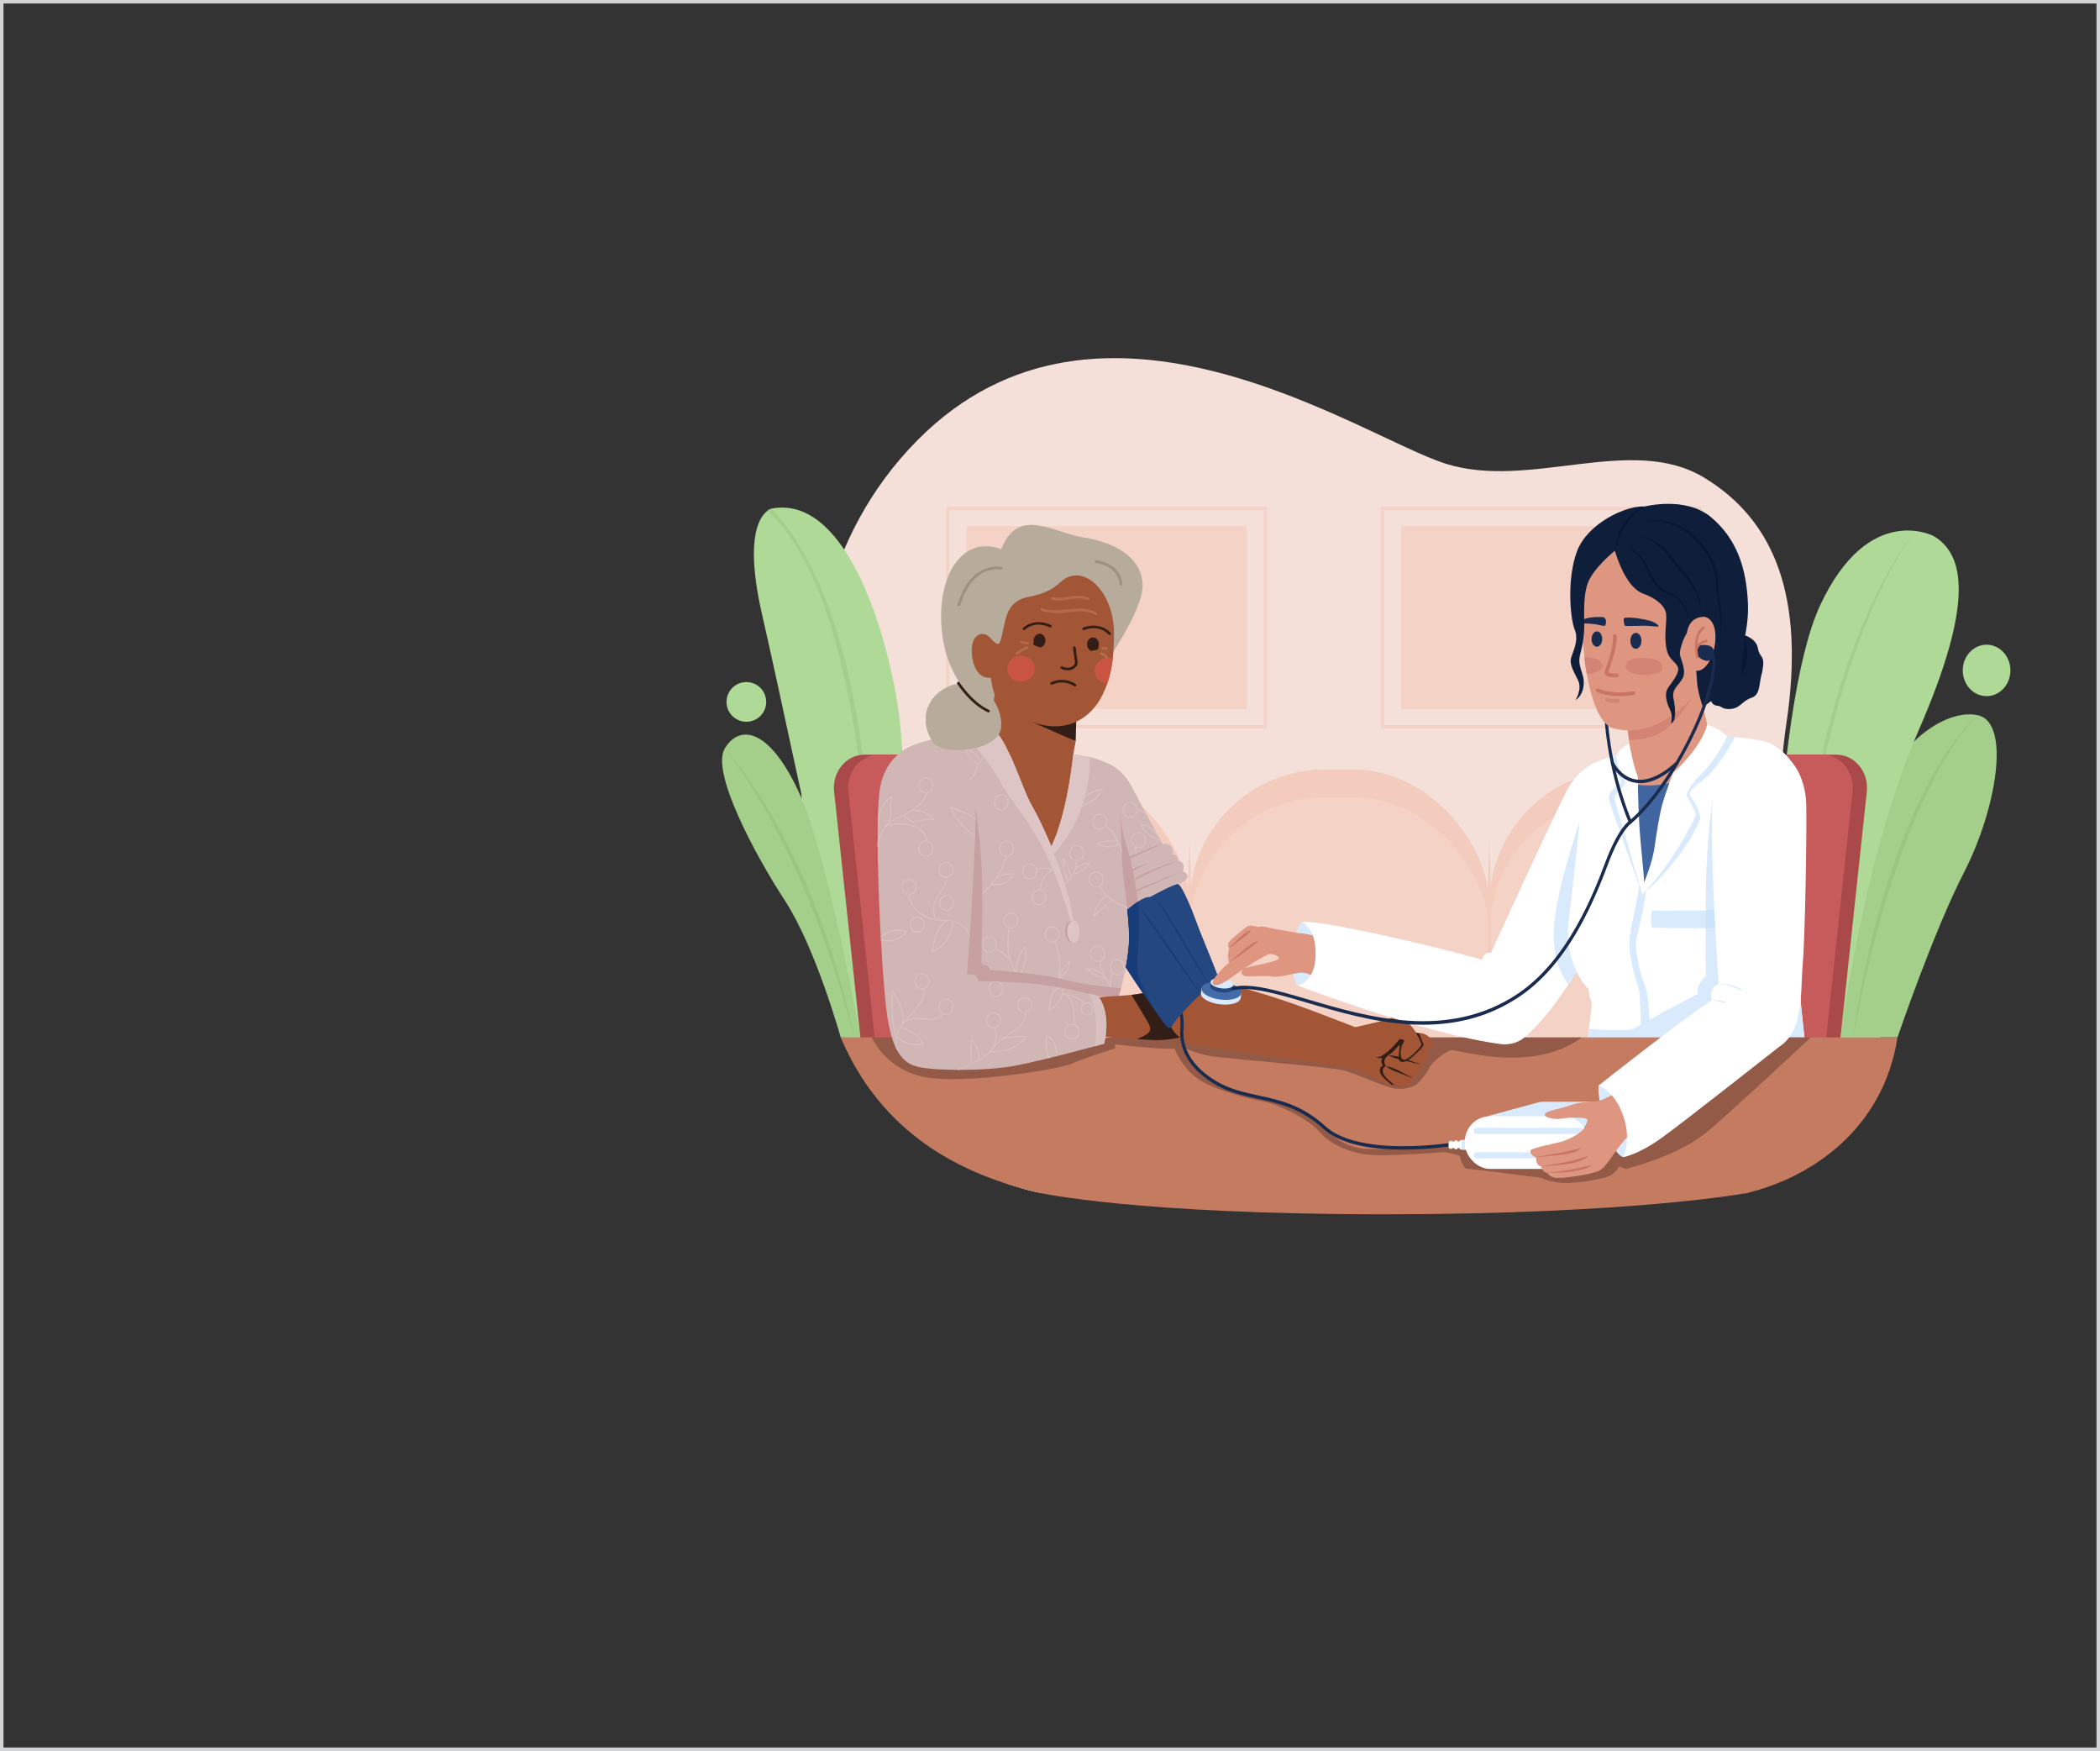 <?xml version="1.0" encoding="UTF-8"?><svg xmlns="http://www.w3.org/2000/svg" viewBox="0 0 601 501" aria-hidden="true" width="601px" height="501px">
  <rect x="0" y="0" width="601" height="501" fill="#333333" stroke="none"/>
  <defs><linearGradient class="cerosgradient" data-cerosgradient="true" id="CerosGradient_idc8d71338d" gradientUnits="userSpaceOnUse" x1="50%" y1="100%" x2="50%" y2="0%"><stop offset="0%" stop-color="#d1d1d1"/><stop offset="100%" stop-color="#d1d1d1"/></linearGradient><linearGradient/>
    <style>
      .cls-1-682749ba1145d{
        fill: #d9eafc;
      }

      .cls-2-682749ba1145d{
        mix-blend-mode: multiply;
        opacity: .33;
      }

      .cls-2-682749ba1145d, .cls-3-682749ba1145d{
        fill: #331e17;
      }

      .cls-4-682749ba1145d{
        fill: #9d9183;
      }

      .cls-5-682749ba1145d{
        fill: #f4e0d9;
      }

      .cls-6-682749ba1145d{
        fill: #cb805e;
        opacity: .46;
      }

      .cls-7-682749ba1145d{
        fill: #c97565;
      }

      .cls-8-682749ba1145d{
        fill: #a4cf8a;
      }

      .cls-9-682749ba1145d{
        fill: #f6af9a;
      }

      .cls-10-682749ba1145d{
        fill: #e57e73;
      }

      .cls-11-682749ba1145d{
        fill: #d8c0c0;
      }

      .cls-12-682749ba1145d{
        fill: #a35635;
      }

      .cls-13-682749ba1145d{
        fill: #c75a5a;
      }

      .cls-14-682749ba1145d{
        fill: #de9681;
      }

      .cls-15-682749ba1145d{
        fill: #dec5c5;
      }

      .cls-16-682749ba1145d{
        fill: #9cc483;
      }

      .cls-17-682749ba1145d{
        fill: #c47b60;
      }

      .cls-18-682749ba1145d{
        isolation: isolate;
      }

      .cls-19-682749ba1145d{
        fill: #f4ccbe;
      }

      .cls-20-682749ba1145d{
        fill: #b7ab9b;
      }

      .cls-21-682749ba1145d{
        fill: #192b4f;
      }

      .cls-22-682749ba1145d{
        fill: #fff;
      }

      .cls-23-682749ba1145d{
        fill: #ca5442;
      }

      .cls-24-682749ba1145d{
        fill: #cae2fc;
      }

      .cls-25-682749ba1145d{
        fill: #f4d2c6;
      }

      .cls-26-682749ba1145d{
        fill: #4065a0;
      }

      .cls-27-682749ba1145d{
        fill: #254780;
      }

      .cls-28-682749ba1145d{
        fill: #aa4949;
      }

      .cls-29-682749ba1145d{
        fill: #d38475;
      }

      .cls-30-682749ba1145d{
        fill: #ea9a88;
      }

      .cls-31-682749ba1145d{
        fill: #0f1e3a;
      }

      .cls-32-682749ba1145d{
        fill: #426ba8;
      }

      .cls-33-682749ba1145d{
        fill: #c7a1a1;
      }

      .cls-34-682749ba1145d{
        fill: #173c7a;
      }

      .cls-35-682749ba1145d{
        fill: #afd996;
      }

      .cls-36-682749ba1145d{
        fill: #d1b6b6;
      }

      .cls-37-682749ba1145d{
        fill: #091733;
      }

      .cls-38-682749ba1145d{
        fill: #e8e8e8;
      }

      .cls-39-682749ba1145d{
        fill: none;
        stroke: #d1d3d4;
        stroke-miterlimit: 10;
      }
    </style>
  </defs>
  <g class="cls-18-682749ba1145d">
    <g id="GUIDES682749ba1145d">
      <rect class="cls-39-682749ba1145d" x=".5" y=".5" width="600" height="500"/>
    </g>
    <g id="Page_2682749ba1145d" data-name="Page 2">
      <g>
        <g>
          <path class="cls-5-682749ba1145d" d="M298,341.38c-42.55-8.54-70.99-55.34-68.44-118.41,1.33-32.93,5.49-69.23,33-97.01,52.35-52.88,126.84-1.05,151.05,6.67,24.21,7.73,53.33-8.68,74.24,4.11,20.15,12.32,28.77,34.21,23.4,70.24-5.37,36.03,7.53,15.48,24.54,49.22,23.32,46.25-32.61,84.29-35.98,85.18h-201.81Z"/>
          <g>
            <g>
              <g>
                <rect class="cls-19-682749ba1145d" x="254.62" y="220.18" width="85.81" height="80.85" rx="38.67" ry="38.67"/>
                <rect class="cls-19-682749ba1145d" x="340.42" y="220.18" width="85.81" height="80.85" rx="38.67" ry="38.67"/>
                <rect class="cls-19-682749ba1145d" x="426.23" y="220.18" width="85.81" height="80.85" rx="38.67" ry="38.67"/>
              </g>
              <g>
                <rect class="cls-25-682749ba1145d" x="254.62" y="228.13" width="85.81" height="80.85" rx="38.67" ry="38.67"/>
                <rect class="cls-25-682749ba1145d" x="340.42" y="228.13" width="85.81" height="80.85" rx="38.67" ry="38.67"/>
                <rect class="cls-25-682749ba1145d" x="426.23" y="228.13" width="85.81" height="80.85" rx="38.67" ry="38.67"/>
              </g>
              <g>
                <path class="cls-19-682749ba1145d" d="M340.42,240.45c.72,18.72.72,37.48,0,56.2-.72-18.72-.72-37.47,0-56.2Z"/>
                <path class="cls-19-682749ba1145d" d="M426.23,240.45c.72,18.72.72,37.48,0,56.2-.72-18.72-.72-37.47,0-56.2Z"/>
              </g>
            </g>
            <g>
              <g>
                <path class="cls-25-682749ba1145d" d="M486.55,208.41h-90.91c-.25,0-.45-.22-.45-.49v-62.44c0-.27.2-.49.45-.49h90.91c.25,0,.45.22.45.49v62.44c0,.27-.2.49-.45.49ZM396.09,207.43h90.01v-61.46h-90.01v61.46Z"/>
                <rect class="cls-25-682749ba1145d" x="400.98" y="150.54" width="80.23" height="52.33"/>
              </g>
              <g>
                <path class="cls-25-682749ba1145d" d="M362.14,208.41h-90.91c-.25,0-.45-.22-.45-.49v-62.44c0-.27.2-.49.45-.49h90.91c.25,0,.45.22.45.49v62.44c0,.27-.2.49-.45.49ZM271.68,207.43h90.01v-61.46h-90.01v61.46Z"/>
                <rect class="cls-25-682749ba1145d" x="276.57" y="150.54" width="80.23" height="52.33"/>
              </g>
            </g>
          </g>
        </g>
        <g>
          <g>
            <g>
              <g>
                <path class="cls-8-682749ba1145d" d="M543.05,296.82s10.22-30.08,19.16-47.49c8.94-17.41,13.41-42.39,3.94-44.66-9.46-2.27-26.36,9.15-30.78,31.03-4.42,21.88-8.63,61.12-8.63,61.12h16.3Z"/>
                <path class="cls-16-682749ba1145d" d="M566.15,204.67c-2.97,2.74-5.37,6.14-7.64,9.55-2.23,3.43-4.27,7.08-6.12,10.77-11.08,22.38-17.14,47.16-22.14,71.83,3.68-24.48,9.65-48.99,20.66-70.9,2.98-5.79,6.35-11.39,10.43-16.35,1.48-1.75,3.03-3.5,4.81-4.9Z"/>
              </g>
              <g>
                <path class="cls-35-682749ba1145d" d="M553.53,153.44s-18.67-10.1-32.6,19.71c-13.93,29.81-14.2,123.79-14.2,123.79h20.01s6.33-51.25,22.34-87.94c16.01-36.69,13.12-50.28,4.44-55.55Z"/>
                <path class="cls-8-682749ba1145d" d="M548.11,151.92c-7.69,10.62-12.9,22.91-17.43,35.4-12.24,34.92-16.36,72.48-17.07,109.62-.54-36.05,3.36-72.68,15.03-106.63,4.9-13.65,10.66-27.13,19.46-38.39Z"/>
              </g>
              <ellipse class="cls-35-682749ba1145d" cx="568.54" cy="191.82" rx="6.82" ry="7.36"/>
            </g>
            <g>
              <g>
                <path class="cls-35-682749ba1145d" d="M221.02,145.48s-9.49,1.47-2.98,30.08c6.51,28.61,10.87,50.73,15.8,71.4,4.93,20.67,10.65,50.03,10.65,50.03h13.91s2.47-71.15-1.58-95.83c-4.05-24.67-15.88-59.22-35.8-55.68Z"/>
                <path class="cls-8-682749ba1145d" d="M252.61,297c.02-.06.03-.12.02-.19,0-.14-.24-14.43-1.37-33.37-2.4-35.08-5.32-91.13-30.48-117.89-.23.07-.61.21-1.11.44.03.08.08.16.16.23,29.39,27.43,29.57,115.3,32.2,150.78h.56Z"/>
              </g>
              <g>
                <path class="cls-8-682749ba1145d" d="M240.6,296.82s-7.12-25.59-15.99-39.18c-8.87-13.59-21.15-36.85-17.2-43.47,3.94-6.63,12.23-6.43,20.91,11.81,8.68,18.23,17.95,71.11,17.95,71.11l-5.66-.26Z"/>
                <path class="cls-16-682749ba1145d" d="M207.41,214.17c18.53,21.26,31.29,54.54,37.08,82.83-4.92-18.55-11.15-36.75-19.49-53.83-5.05-10.18-10.64-20.18-17.58-29Z"/>
              </g>
              <circle class="cls-35-682749ba1145d" cx="213.6" cy="200.83" r="5.68"/>
            </g>
          </g>
          <g>
            <g>
              <g>
                <path class="cls-28-682749ba1145d" d="M524.8,314.99h-67.26l9.79-91.43c.47-4.35,3.87-7.63,7.92-7.63h50.32c5.24,0,9.3,4.93,8.7,10.54l-9.48,88.51Z"/>
                <path class="cls-13-682749ba1145d" d="M520.72,314.99h-67.26l9.79-91.43c.47-4.35,3.87-7.63,7.92-7.63h50.32c5.24,0,9.3,4.93,8.7,10.54l-9.48,88.51Z"/>
              </g>
              <g>
                <g>
                  <path class="cls-14-682749ba1145d" d="M424.46,281.17s20.14-46.84,26.1-56.65c2.57-4.74,7.69-7.49,12.99-6.47,6.81,1.3,11.34,8.32,10.14,15.67-.25,1.53-.73,2.95-1.39,4.23-.16.3-.32.6-.5.88-3.19,5.62-20.46,35.8-33.48,54.1-1.84,3.32-5.44,5.24-9.18,4.52-4.83-.93-8.05-5.9-7.19-11.12.34-2.04,1.25-3.81,2.52-5.16Z"/>
                  <g>
                    <path class="cls-22-682749ba1145d" d="M463.33,217.16s-9.75-1.5-15.33,9.79c-5.58,11.29-21.26,45.61-21.26,45.61,0,0-2.45-.23-2.56,2.3,0,0-4.16,7.03-4.27,13.59-.11,6.56,4.59,10.48,11.52,10.37,6.93-.12,18.06-17.39,23.7-27.53,5.63-10.14,17.49-30.06,19.4-36.39,1.91-6.34-1.37-16.24-11.19-17.74Z"/>
                    <path class="cls-1-682749ba1145d" d="M474.14,236.03l-20.31-6.43s-5.72,16.93-7.66,26.26c-1.89,9.09-2.84,18.21,2.65,25.85,2.42-3.68,4.61-7.37,6.31-10.42,5.33-9.59,16.24-27.95,19.01-35.26Z"/>
                  </g>
                </g>
                <g>
                  <g>
                    <g>
                      <path class="cls-14-682749ba1145d" d="M460.27,283.73s-6.36-3.84-7.96-9.7c-1.6-5.86,1.66-21.78,1.52-31.16-.13-9.38.49-17.23,1.26-23.23,0,0,2.78-2.48,20.41-5.89,0,0,6.43-1.8,18.06-2.21,11.27-.39,15.7,4.29,18.26,8.03,2.08,3.04,3.92,13.3,2.25,23.09-1.66,9.79-1.64,16.31-.97,26.41.33,4.88,1.78,22.26,3.14,33.59,0,0,.57,3.61-21.26,11.48-21.83,7.87-29.38-5.75-29.38-5.75-1.69-9.26-5.35-24.66-5.35-24.66Z"/>
                      <g>
                        <path class="cls-14-682749ba1145d" d="M466.91,218.62s-2.49-24.1-2.49-24.1c-.59-4.76,1.74-9.56,6-11.62,5.19-2.51,11.28,0,13.6,5.61.32.76.55,1.54.69,2.33,0,0,5.95,25.27,5.95,25.27.05.18.21.98.21.98,1.28,5.97-1.57,11.85-6.95,14.44-6.11,2.95-13,.28-15.74-6.31-.85-2.05-1.07-4.3-1.29-6.61Z"/>
                        <path class="cls-29-682749ba1145d" d="M464.42,194.52c-.59-4.76,1.74-9.56,6-11.62,5.19-2.51,11.28,0,13.6,5.61.32.76.55,1.54.69,2.33,0,0-.28,8.48-.28,8.48-5.55,8.71-9.4,12.4-18.25,12.4l-1.78-17.2h0Z"/>
                      </g>
                    </g>
                    <g>
                      <g>
                        <path class="cls-14-682749ba1145d" d="M476.14,145.66s18.98.5,18.85,24.73c-.12,23.28-18,42.57-33.56,37.9-4.95-1.83-8.34-13.9-8.73-32.12-.39-18.22,6.7-30.92,23.45-30.52Z"/>
                        <g>
                          <g>
                            <path class="cls-29-682749ba1145d" d="M465.47,189.82s.76-1.75,4.73-1.59c3.23.13,5.65.7,5.58,2.87.17,2.82-12.08,3.03-10.32-1.28Z"/>
                            <path class="cls-29-682749ba1145d" d="M453.45,187.96c.09,1.79.29,3.16.72,5.03,2.21-.35,4.45-1.19,4.39-2.2.06-2.01-2.23-2.65-5.1-2.83Z"/>
                          </g>
                          <g>
                            <path class="cls-21-682749ba1145d" d="M469.76,183.38c-.02,1.26-.75,2.27-1.62,2.25-.88-.02-1.57-1.05-1.55-2.31.02-1.26.75-2.27,1.62-2.25.88.02,1.57,1.05,1.55,2.31Z"/>
                            <path class="cls-21-682749ba1145d" d="M458.54,182.87c-.02,1.21-.72,2.18-1.56,2.17-.84-.02-1.51-1.01-1.49-2.22.02-1.21.72-2.18,1.56-2.17.84.02,1.51,1.01,1.49,2.22Z"/>
                          </g>
                          <g>
                            <path class="cls-7-682749ba1145d" d="M463.95,199.18c-.63,0-1.3,0-2.01-.06-3.5-.27-4.93-1.17-4.99-1.2-.24-.15-.32-.49-.18-.74.14-.26.45-.34.69-.19.01,0,1.33.81,4.55,1.06,2.47.19,4.55-.11,5.44-.28.26-.05.52.13.58.42.06.3-.12.6-.4.65-.69.13-2.01.33-3.67.35Z"/>
                            <path class="cls-29-682749ba1145d" d="M461.91,201.13c-1.27.02-2.21-.43-2.26-.46-.25-.12-.37-.44-.25-.72.11-.27.41-.39.66-.27.02.01,1.38.64,2.88.21.27-.08.54.09.61.38.07.29-.09.59-.36.66-.45.13-.89.18-1.3.19Z"/>
                          </g>
                          <path class="cls-7-682749ba1145d" d="M462.35,193.8c-.64,0-1.81-.03-2.49-.4-.92-.5-.6-1.38-.22-2.4l.05-.13c2.26-6.14,1.96-8.75,1.96-8.77-.04-.3.15-.57.43-.61.27-.04.53.16.57.45.02.11.36,2.85-2.02,9.33l-.05.13c-.15.4-.31.84-.31,1,0,0,.02.02.05.03.51.28,1.75.31,2.42.27.27-.02.51.21.53.51.02.3-.19.56-.47.57-.05,0-.21.01-.44.02Z"/>
                          <g>
                            <path class="cls-21-682749ba1145d" d="M465.42,176.73s-.74-.04-.74.49.13,1.71.44,1.85c.32.14,4.13-.05,5.61-.04,1.48.01,3.84.38,3.95.2.11-.19-.82-1.16-2.5-1.63-1.43-.4-4.81-1.03-6.76-.87Z"/>
                            <path class="cls-21-682749ba1145d" d="M453.09,178.39s-.71.04-.76-.44c-.06-.61,2.26-1.6,6.31-1.4,1.19.12,1.08,1.64.79,2.34-.27.65-2.01-.57-6.33-.5Z"/>
                          </g>
                        </g>
                      </g>
                      <g>
                        <g>
                          <g>
                            <path class="cls-31-682749ba1145d" d="M499.47,181.8s3.18,1.04,3.61,3.63c.43,2.59,1.76,2.14,1.53,4.74-.24,2.6-.38,2.02-.75,4.05-.38,2.02-.35,4.62-2.47,5.37-2.13.75-2.65,1.77-4.11,2.65-1.46.89-3.73.77-4.67.06-.94-.71-2.15.12-2.96-1.79,0,0,3.63-15.39,9.83-18.72Z"/>
                            <path class="cls-37-682749ba1145d" d="M498.23,193.35c3.26-5.13,1.24-9.38,1.23-11.55l-1.23,11.55Z"/>
                          </g>
                          <g>
                            <path class="cls-31-682749ba1145d" d="M462.15,157.58s-6.22,4.99-7.77,9.34c-1.55,4.35-.81,10.68-1.04,13.86-.23,3.18-.64,4.5-1.14,6.59s-.08,3.09.75,5.82c.83,2.73-.06,5.91-2.05,7.1,0,0,1.97-3.06.73-5.63-1.23-2.58-2.59-4.58-1.95-6.61s2.21-4.93.97-7.95c-1.24-3.01-2.31-14.39.67-22.36,2.98-7.97,14-13.17,19.35-12.82,0,0,11.72-3.05,19,3.05,7.28,6.1,10.19,14.42,10.58,24.95.39,10.52-4.8,22.85-8.11,25.64-3.31,2.79-4.74,3.87-4.88,3.44-.14-.43-1.43-4.19-1.57-6.71-.3-5.5-1.47-14.13-2.28-14.56-.81-.42-2.91,5.01-2.62,6.59.29,1.58,1.92,4.59.75,6.77-1.18,2.18-3.17,2.93-2.6,5.8.57,2.88.88,6.33-.72,7.08,0,0,.64-2.17-.32-4.03-.96-1.86-1.52-4.31-.74-5.76.78-1.45,4.08-4.82,2.86-6.67-1.22-1.86-2.83-1.98-3.28-6.16s.58-7.65-.11-9.52c-.69-1.87-2.85-3.71-6.34-4.96-3.49-1.25-6.22-6.12-8.16-12.29Z"/>
                            <g>
                              <path class="cls-37-682749ba1145d" d="M462.15,157.58c.26-5.46,3.56-11.03,8.53-12.67-4.37,2.75-7.13,7.52-8.53,12.67Z"/>
                              <path class="cls-37-682749ba1145d" d="M465.47,156.38c6.35,2.59,5.28,5.94,8.92,10.63,1.23,1.79,3.22,2.21,4.97,3.1,2.23,1.45,3.76,4.26,3.72,7.08-.28-2.37-1.57-4.62-3.35-6-2.12-1.43-4.18-1.19-5.94-3.61-3.7-4.78-2.25-7.74-8.32-11.2Z"/>
                              <path class="cls-37-682749ba1145d" d="M469.44,153.44c3.48.59,6.94,2.42,8.87,5.72,3.46,4.7,9.08,9.3,8.49,15.96-.22-6.55-5.72-10.62-9.09-15.47-1.78-3.26-5-5.12-8.27-6.21Z"/>
                              <path class="cls-37-682749ba1145d" d="M469.39,148.97c5.87-.84,12.33.53,16.56,5.28,2.08,2.15,3.88,4.69,4.94,7.59.47,1.34.82,2.78.83,4.23-.01.82.02,1.82.11,2.63.44,4.51,1.48,9.2.39,13.69.91-5.51-1.19-11-1.23-16.49-.44-5.34-3.95-9.78-7.67-13.05-3.93-3.22-9.12-4.06-13.94-3.89Z"/>
                            </g>
                          </g>
                        </g>
                        <g>
                          <path class="cls-14-682749ba1145d" d="M487.74,176.47s3.07.22,3.2,5.44c.12,5.02-2.6,10.84-5.99,9.95-1.08-.36-2.06-4.73-2.26-8.66-.2-3.92,1.44-6.7,5.05-6.74Z"/>
                          <path class="cls-7-682749ba1145d" d="M485.45,188.11c-1.44-6.77,1.76-8.74,1.9-8.82.17-.1.37-.03.46.15.09.18.03.4-.13.5-.09.06-1.79,1.14-1.91,4.55.94-1.22,2.45-1.45,2.53-1.46.19-.03.36.11.38.32.03.2-.11.39-.29.41-.09.01-2.12.33-2.57,2.22.05.6.15,1.26.3,1.98.04.18-.05.36-.21.43-.01,0-.03.01-.05.01-.18.05-.37-.08-.41-.28Z"/>
                        </g>
                      </g>
                    </g>
                    <path class="cls-26-682749ba1145d" d="M461.36,222.34s11.4,6.68,25.96-2.3h7.79v37.32h-33.75v-35.02Z"/>
                  </g>
                  <g>
                    <path class="cls-22-682749ba1145d" d="M466.57,215.26s-9.09,1.72-11.99,4.06c-1.12,1.12-2.03,9.67-2.71,17.54-.68,7.86-2.04,19.09-3,27.3-.96,8.21,2.56,15.73,5.76,18.84,0,0,.24,2.77.96,4.05l-3.72,31.65h67s-5.08-43.47-5.23-52.34c-.15-8.88,2.91-28.23,2.06-38.36-.85-10.14-5.4-13.07-8.46-15-3.06-1.93-17.73-2.62-17.73-2.62,0,0-5.27,7.14-10.5,12.21,0,0-3.08,7.14-3.73,12.21s-1.59,13.46-4.96,18.88c0,0-1.87-20.03-1.98-23.83-.11-3.8,0-7.72,0-7.72,0,0-1.83-4.03-1.77-6.85Z"/>
                    <g>
                      <path class="cls-1-682749ba1145d" d="M461.2,216.54c.84,2.62,3.01,6.99,2.63,7.4-.44.48-3.86,2.53-3.35,4.85.51,2.32,9.54,27.07,9.54,27.07,12.2-10.07,16.63-21.61,16.63-21.61-.57-3.96-2.59-5.74-2.87-6.55-.27-.82-.73-1.23,3.69-4.57,3.79-2.87,8.01-10.21,9.13-12.23-3.8-.37-7.11-.53-7.11-.53,0,0-5.27,7.14-10.5,12.21,0,0-3.08,7.14-3.73,12.21-.65,5.07-1.59,13.46-4.96,18.88,0,0-1.87-20.03-1.98-23.83-.11-3.8,0-7.72,0-7.72,0,0-1.83-4.03-1.77-6.85,0,0-2.54.48-5.37,1.28Z"/>
                      <path class="cls-1-682749ba1145d" d="M513.63,266.35c-.13-8.05,2.37-24.72,2.2-35.31l-25.62-2.67s-1.83,11.43-1.99,25.94c-.16,14.51,0,25.05,0,25.05,0,0-2.86,2.07-2.31,5.01,0,0-16.55,8.64-18.08,9.85-1.16.92-9.26.44-13.11.16l-2.86,24.32h67s-5.08-43.47-5.23-52.34Z"/>
                      <g>
                        <path class="cls-1-682749ba1145d" d="M472.8,260.52s-.63,2.71.01,4.94c0,0,18.29.27,21.22,0v-5.05s-16.87.27-21.24.12Z"/>
                        <path class="cls-24-682749ba1145d" d="M494.04,260.41s-2.52.04-5.86.08c-.01,1.79-.02,3.5-.02,5.09,2.74,0,5-.04,5.88-.12v-5.05Z"/>
                      </g>
                      <path class="cls-1-682749ba1145d" d="M471.99,290.53c-.24-5.76-.98-8.24-1.62-9.53-.64-1.29-2.77-9.47-2.03-12.47.75-2.99,2.61-10.94,2.86-14.58l-.84-.35s-.03.04-.04.06c0,0,0-.03,0-.08l-1.1-.46s-.77,4.79-2.05,10.62c-1.28,5.83-.96,8.13,0,12.62.96,4.49,1.86,6.1,2.05,7.72.16,1.36,1.01,26.83,1.27,34.61h2.67c-.26-6.21-.97-23.47-1.16-28.16Z"/>
                    </g>
                    <path class="cls-22-682749ba1145d" d="M488.6,207.33s3.83,1.25,5.64,3.35c0,0-2.22,6.02-8.89,12.35-1.57,2.07-3.15,4.15-2.4,5.18s2.25,4.13,2.4,4.77c.15.64-6.82,14.35-15.33,22.87,0,0-7.55-25.45-7.87-27.18-.32-1.73,3.2-3.8,3.09-4.61-.11-.81-3.28-6.14-2.39-8.14.89-2,3.45-3.16,3.45-3.16,0,0,1.17,6.69,2.42,9.38,0,0,.06,7.37.42,13.55.36,6.18,1.46,15.43,1.39,16.78,0,0,2.31-5.53,2.92-9.64.6-4.11,1.38-9.4,2.31-12.78.93-3.38,3.09-8.95,3.09-8.95,0,0,8.02-6.95,9.74-13.79Z"/>
                  </g>
                </g>
              </g>
            </g>
            <g>
              <g>
                <path class="cls-28-682749ba1145d" d="M315.44,314.99l-9.79-91.43c-.47-4.35-3.87-7.63-7.92-7.63h-50.32c-5.24,0-9.3,4.93-8.7,10.54l8.92,83.31c.93,1.5,3.65,3.8,4.64,5.2h63.18Z"/>
                <path class="cls-13-682749ba1145d" d="M252.26,314.99h67.26l-9.79-91.43c-.47-4.35-3.87-7.63-7.92-7.63h-50.32c-5.24,0-9.3,4.93-8.7,10.54l9.48,88.51Z"/>
              </g>
              <g>
                <g>
                  <g>
                    <path class="cls-9-682749ba1145d" d="M349.05,282.19s-20.68-47.86-26.64-57.68c-2.57-4.74-7.69-7.49-12.99-6.47-6.81,1.3-11.34,8.32-10.14,15.67.25,1.53.73,2.95,1.39,4.23.16.3.32.6.5.88,3.19,5.62,20.99,36.82,34.02,55.12,1.84,3.32,5.44,5.24,9.18,4.52,4.83-.93,8.05-5.9,7.19-11.12-.34-2.04-1.25-3.81-2.52-5.16Z"/>
                    <g>
                      <path class="cls-36-682749ba1145d" d="M306.6,217.67s11.54-3.73,17.51,7.79c5.97,11.52,8.64,16.01,8.64,16.01,0,0,1.92-.35,2.67,1.04s0,1.92,0,1.92c0,0,1.88-.08,1.71,1.8,0,0,2.45.27,1.35,3.11,0,0,1.21.27,1.39,1.34.18,1.07-2.04,2.07-2.04,2.07l-1.51.59s-10.81,4.31-19.9,11.45c0,0-3.54.88-3.38-2.25,0,0-2.85-.92-1.41-3.22,0,0-2.74-.39-1.6-2.59,0,0-2.61-.26-1.36-2.85,0,0-3.41-5.17-5.86-10.29-2.45-5.12-10.4-19.63,3.82-25.92Z"/>
                      <g>
                        <g>
                          <path class="cls-11-682749ba1145d" d="M325.93,238c-1.2,0-2.18,1.06-2.18,2.35,0,.82.39,1.54.97,1.96,0,.36.03,1.5.47,2.3.03.06.09.09.15.09.03,0,.06,0,.09-.03.08-.06.11-.18.06-.27-.33-.59-.4-1.43-.42-1.88.26.12.55.18.85.18,1.2,0,2.18-1.06,2.18-2.35s-.98-2.35-2.18-2.35ZM325.93,242.32c-1,0-1.82-.88-1.82-1.97s.82-1.97,1.82-1.97,1.82.88,1.82,1.97-.82,1.97-1.82,1.97Z"/>
                          <path class="cls-11-682749ba1145d" d="M323.4,234.07c1.13,0,2.07-.94,2.17-2.14.42.07,1.48.32,2.38,1.21.03.03.08.05.12.05.03,0,.06,0,.09-.03-.11-.21-.23-.42-.34-.64-.92-.73-1.87-.93-2.25-.98-.08-1.22-1.03-2.18-2.17-2.18s-2.18,1.06-2.18,2.35.98,2.35,2.18,2.35ZM323.4,229.75c1,0,1.82.88,1.82,1.97s-.82,1.97-1.82,1.97-1.82-.88-1.82-1.97.82-1.97,1.82-1.97Z"/>
                          <path class="cls-11-682749ba1145d" d="M332.09,240.55s.02,0,.03,0c.03,0,.07-.01.09-.03-.07-.12-.14-.25-.22-.39-2.77-.58-4.61-3.06-5.17-3.92,2.57.1,4.37,2.89,4.39,2.92.05.09.16.11.24.06-.2-.36-.43-.76-.68-1.22-.85-.94-2.37-2.24-4.3-2.14-.06,0-.12.04-.15.1-.03.06-.03.13,0,.19.09.15,2.14,3.78,5.75,4.43Z"/>
                        </g>
                        <g>
                          <path class="cls-33-682749ba1145d" d="M322.57,242.52c-1.47-4.19-2.08-9.87-2.08-9.87-8.34,1.44-9.21,21.09-8.1,29.6.34.2.63.29.63.29-.16,3.13,3.38,2.25,3.38,2.25,3.07-2.41,6.34-4.5,9.32-6.21-.54-4.8-1.9-12.47-3.16-16.06Z"/>
                          <g>
                            <path class="cls-33-682749ba1145d" d="M308.63,253.85c7-4.63,14.27-9.01,22.1-11.78.67-.19,1.38-.49,2.04-.62-8.23,3.5-16.58,7.68-24.14,12.39Z"/>
                            <path class="cls-33-682749ba1145d" d="M310,256.7c3.33-2.1,6.75-4.07,10.19-5.96,2.64-1.43,5.57-2.98,8.31-3.75-6.15,3.15-12.56,6.42-18.5,9.72Z"/>
                            <path class="cls-33-682749ba1145d" d="M337.13,246.25c-4.46,1.81-8.94,3.68-13.19,6,1.6-1.72,4.2-2.65,6.37-3.57,2.22-.84,4.66-1.89,6.82-2.44Z"/>
                            <path class="cls-33-682749ba1145d" d="M338.49,249.36c-6.5,2.72-13.24,5.58-19.39,8.85,2.8-2.33,6.21-3.62,9.46-5.02,3.25-1.3,6.73-2.82,9.93-3.83Z"/>
                          </g>
                        </g>
                      </g>
                    </g>
                  </g>
                  <path class="cls-27-682749ba1145d" d="M322.07,260.79s-4.78,4.92-5.42,6.22c-.64,1.3,16.31,25.98,17.27,26.77.96.79,1.28.11,2.24-1.34s6.4-7.31,7.89-8.24c1.49-.92,1.49-1.95,1.49-1.95,0,0,3.04-1.5,3.25-1.9.21-.4-4.85-12.16-6.34-16.31-1.49-4.15-4.3-10.85-5.33-11.02-1.04-.17-8.02,3.7-8.02,3.7,0,0-1.61-.69-7.04,4.06Z"/>
                </g>
                <g>
                  <g>
                    <g>
                      <path class="cls-12-682749ba1145d" d="M312.71,283.73s6.36-3.84,7.96-9.7c1.6-5.86-1.66-21.78-1.52-31.16.13-9.38-.49-17.23-1.26-23.23,0,0-2.78-2.48-20.41-5.89,0,0-6.43-1.8-18.06-2.21-11.27-.39-15.7,4.29-18.26,8.03-2.08,3.04-3.92,13.3-2.25,23.09,1.66,9.79,1.64,16.31.97,26.41-.33,4.88-1.78,22.26-3.14,33.59,0,0,3.6,5.37,21.15,9.29,19.1,4.26,29.49-3.56,29.49-3.56,1.69-9.26,5.35-24.66,5.35-24.66Z"/>
                      <g>
                        <path class="cls-12-682749ba1145d" d="M306.07,218.62s2.49-24.1,2.49-24.1c.59-4.76-1.74-9.56-6-11.62-5.19-2.51-11.28,0-13.6,5.61-.32.76-.55,1.54-.69,2.33,0,0-5.95,25.27-5.95,25.27-.05.18-.21.98-.21.98-1.28,5.97,1.57,11.85,6.95,14.44,6.11,2.95,13,.28,15.74-6.31.85-2.05,1.07-4.3,1.29-6.61Z"/>
                        <path class="cls-30-682749ba1145d" d="M308.55,194.52c.59-4.76-1.74-9.56-6-11.62-5.19-2.51-11.28,0-13.6,5.61-.32.76-.55,1.54-.69,2.33,0,0,4.29,5.2,4.29,5.2.78,9.77,4.05,18.14,13.98,18.14l2.03-19.65h0Z"/>
                      </g>
                    </g>
                    <g>
                      <path class="cls-36-682749ba1145d" d="M307.15,215.87s-1.57,16.73-6.27,26.34c0,0-3.03-7.31-5.73-11.92-2.7-4.61-7.06-19.72-11.07-21.67,0,0-5.64.62-9.2,1.16-3.56.54-10.34,2.27-12.29,2.99s-6.68,16.05-5.33,32.88c1.34,16.83-2.45,60.66-3.09,69.32h66.11s-2.04-24.55-1.43-25.9c.61-1.35,3.68-10.88,4.22-18.6.53-7.72-1.85-18.77-1.94-23.9-.09-5.13-.77-21.66-2-25.05-1.23-3.39-5.15-4.89-11.97-5.67Z"/>
                      <g>
                        <g>
                          <g>
                            <path class="cls-15-682749ba1145d" d="M311.92,216.66c-1.39-.33-2.99-.58-4.78-.79,0,0-1.57,16.73-6.27,26.34l.63,2.13c10.04-10.94,10.53-23.72,10.42-27.69Z"/>
                            <path class="cls-15-682749ba1145d" d="M284.07,208.63s-5.64.62-9.2,1.16c-.03,0-.06,0-.09.01,4.76,3.25,8.95,9.21,11.55,13.92,2.74,4.95,7.39,9.9,12.03,18.49,4.63,8.58,8.05,21.2,8.05,21.2h.74c-1.29-9.14-5.64-19.07-5.64-19.07l-.63-2.13s-3.03-7.31-5.73-11.92c-2.7-4.61-7.06-19.72-11.07-21.67Z"/>
                            <path class="cls-15-682749ba1145d" d="M284.07,208.63s-5.64.62-9.2,1.16c-.03,0-.06,0-.09.01,4.76,3.25,8.95,9.21,11.55,13.92,2.74,4.95,7.39,9.9,12.03,18.49,4.63,8.58,8.05,21.2,8.05,21.2h.74c-1.29-9.14-5.64-19.07-5.64-19.07l-.63-2.13s-3.03-7.31-5.73-11.92c-2.7-4.61-7.06-19.72-11.07-21.67Z"/>
                          </g>
                          <g>
                            <ellipse class="cls-33-682749ba1145d" cx="306.91" cy="266.53" rx="2.1" ry="3.19"/>
                            <ellipse class="cls-15-682749ba1145d" cx="307.23" cy="266.53" rx="1.78" ry="3.19"/>
                          </g>
                        </g>
                        <g>
                          <path class="cls-11-682749ba1145d" d="M309.69,230.8s.03,0,.05,0c3.86-1.25,5.78-4.57,5.86-4.72.03-.06.04-.14,0-.2-.03-.06-.09-.1-.16-.1-2.44,0-4.92,1.86-5.02,1.94-.08.06-.1.18-.04.27.06.09.17.11.25.05.02-.02,2.25-1.68,4.46-1.85-.58.85-2.41,3.25-5.46,4.24-.1.03-.15.14-.12.24.02.08.09.14.17.14Z"/>
                          <path class="cls-11-682749ba1145d" d="M279.39,220.76c.58-1.95,1.74-3.54,2.47-3.8.09-.03.15-.14.11-.25-.03-.1-.13-.16-.23-.12-.34.12-.72.44-1.09.89-1.28-2.55-3.98-3.46-4.1-3.5-.06-.02-.12,0-.17.04-.05.04-.07.11-.06.18.5,3.04,2.79,4.23,3.51,4.53-.31.58-.58,1.24-.78,1.91-.52,1.76-1.54,2.05-1.59,2.06-.1.02-.16.13-.13.23.02.09.09.15.18.15.01,0,.03,0,.04,0,.05-.01,1.26-.34,1.85-2.32ZM276.74,214.47c.74.32,2.71,1.31,3.66,3.34-.13.18-.26.38-.38.59-.55-.22-2.69-1.23-3.28-3.93Z"/>
                          <path class="cls-11-682749ba1145d" d="M293.7,270.93c-.01-.06-.05-.1-.1-.13-.05-.02-.11-.02-.16,0-2.15,1.27-2.67,5.38-2.79,7.14-.34-.8-.74-1.77-1.19-2.9-1.44-3.55-.64-8.18-.42-9.29.08.01.17.02.26.02,1.2,0,2.18-1.06,2.18-2.35s-.98-2.35-2.18-2.35-2.18,1.06-2.18,2.35c0,1.07.66,1.97,1.57,2.26-.22,1.05-.9,4.99.08,8.46-1.51-1.75-3.39-2.82-3.63-2.95.11-.28.17-.58.17-.9,0-1.3-.98-2.35-2.18-2.35s-2.18,1.06-2.18,2.35.98,2.35,2.18,2.35c.78,0,1.46-.44,1.85-1.1.22.12,2.67,1.52,4.17,3.69.6,1.48,1.1,2.67,1.49,3.6.21.49.39.91.54,1.25.35.79.52,1.18.53,1.19.03.07.1.11.16.11.03,0,.05,0,.08-.02.09-.05.13-.16.08-.26,0,0-.17-.36-.48-1.08,3.1-5.12,2.2-8.92,2.16-9.08ZM287.47,263.42c0-1.08.82-1.97,1.82-1.97s1.82.88,1.82,1.97-.82,1.97-1.82,1.97c-.08,0-.15,0-.22-.02-.02-.05-.06-.08-.11-.09-.06-.02-.11,0-.16.04-.77-.23-1.33-.99-1.33-1.89ZM283.12,272.25c-1,0-1.82-.88-1.82-1.97s.82-1.97,1.82-1.97,1.82.88,1.82,1.97-.82,1.97-1.82,1.97ZM291.35,279.59c-.11-.26-.24-.56-.38-.89.01-.53.21-5.81,2.42-7.42.14.92.38,4.19-2.04,8.31Z"/>
                          <path class="cls-11-682749ba1145d" d="M306.21,274.94c-.06-.03-.13-.02-.19.03-1.32,1.17-2.18,2.55-2.69,3.56.23-2,.08-3.79-.16-5.15-.38-2.17-1.01-3.63-1.14-3.93.73-.38,1.24-1.19,1.24-2.12,0-1.3-.98-2.35-2.18-2.35s-2.18,1.06-2.18,2.35.98,2.35,2.18,2.35c.21,0,.41-.03.6-.09.07.15.75,1.66,1.13,3.88.37,2.14.53,5.41-.79,8.81-.04.1,0,.21.1.25.02.01.05.02.07.02.07,0,.14-.04.17-.12.3-.78.53-1.55.69-2.3,3.39-1.97,3.26-4.89,3.25-5.02,0-.07-.05-.14-.11-.17ZM299.28,267.33c0-1.08.82-1.97,1.82-1.97s1.82.88,1.82,1.97-.82,1.97-1.82,1.97-1.82-.88-1.82-1.97ZM303.27,279.55c.34-.83,1.17-2.55,2.66-3.99-.1.81-.55,2.6-2.66,3.99Z"/>
                          <path class="cls-11-682749ba1145d" d="M312.09,247.07c.03-.06.04-.13,0-.19-.03-.06-.08-.1-.14-.11-1.79-.19-3.21.82-3.92,1.47.13-.55.21-1.16.22-1.82,1.15-.07,2.06-1.09,2.06-2.35s-.98-2.35-2.18-2.35-2.18,1.06-2.18,2.35c0,1.21.85,2.21,1.94,2.34-.04,1.94-.68,3.42-1.39,4.46-.4-3.12-2.06-5.23-2.13-5.33-.05-.06-.13-.08-.2-.06-.07.03-.12.1-.12.18,0,3.3,1.06,5.89,1.34,6.52-.46.44-.8.65-.81.66-.09.05-.12.17-.07.27.03.06.09.1.16.1.03,0,.06,0,.09-.03.04-.02.88-.55,1.74-1.68.27-.36.56-.8.83-1.33,3.29-.69,4.69-3.01,4.74-3.1ZM311.53,247.14s.04,0,.07,0c-.46.6-1.74,2.03-4.04,2.59.1-.24.2-.49.28-.76.18-.21,1.67-1.83,3.69-1.83ZM306.32,244.06c0-1.08.82-1.97,1.82-1.97s1.82.88,1.82,1.97-.82,1.97-1.82,1.97-1.82-.88-1.82-1.97ZM305.68,251.9c-.3-.7-1.14-2.89-1.25-5.64.53.83,1.55,2.68,1.76,5.04-.17.23-.35.42-.51.6Z"/>
                          <path class="cls-11-682749ba1145d" d="M297.81,254.42c.13-.83.84-4.49,3.69-5.37.08-.02.13-.1.13-.18,0-.09-.05-.16-.13-.19-.11-.04-2.73-.9-4.76-.08-.3-.92-1.11-1.58-2.06-1.58-1.2,0-2.18,1.06-2.18,2.35s.98,2.35,2.18,2.35,2.18-1.06,2.18-2.35c0-.14-.01-.27-.03-.4,1.39-.57,3.13-.28,4-.08-1.16.55-2.1,1.62-2.73,3.13-.43,1.03-.6,1.97-.65,2.35-.03,0-.06,0-.09,0-1.2,0-2.18,1.06-2.18,2.35s.98,2.35,2.18,2.35,2.18-1.06,2.18-2.35c0-1.13-.75-2.08-1.73-2.3ZM294.68,251.34c-1,0-1.82-.88-1.82-1.97s.82-1.97,1.82-1.97c.82,0,1.52.59,1.74,1.4-.01.04-.01.09,0,.13,0,.02.02.04.04.06.02.12.03.25.03.37,0,1.08-.82,1.97-1.82,1.97ZM297.37,258.69c-1,0-1.82-.88-1.82-1.97s.82-1.97,1.82-1.97,1.82.88,1.82,1.97-.82,1.97-1.82,1.97Z"/>
                          <path class="cls-11-682749ba1145d" d="M283.76,253.22c.19.04.63.11,1.2.11.36,0,.78-.03,1.22-.11,1.28-.23,3.03-.96,4.11-3.13.03-.06.03-.13,0-.18-.03-.06-.08-.1-.14-.1-.13-.01-2.68-.23-4.59.96,1.02-1.59,1.98-3.46,2.66-5.6,1.14-.07,2.05-1.1,2.05-2.35s-.98-2.35-2.18-2.35-2.18,1.06-2.18,2.35c0,1.21.85,2.2,1.93,2.34-1.41,4.34-3.96,7.56-5.87,9.5-2.11,2.15-3.91,3.25-3.93,3.26-.09.05-.12.17-.07.26.03.06.09.1.16.1.03,0,.06,0,.09-.02.02-.01,1.85-1.13,3.99-3.31.48-.49,1.01-1.07,1.55-1.72ZM284.74,251.97c1.43-1.75,4.2-1.82,5.1-1.79-.82,1.47-2.06,2.36-3.7,2.66-.89.16-1.68.1-2.1.04.23-.28.45-.58.68-.89,0,0,.01-.01.02-.02ZM286.27,242.82c0-1.08.82-1.97,1.82-1.97s1.82.88,1.82,1.97-.82,1.97-1.82,1.97-1.82-.88-1.82-1.97Z"/>
                          <path class="cls-11-682749ba1145d" d="M286.54,231.91c1.2,0,2.18-1.06,2.18-2.35s-.98-2.35-2.18-2.35-2.18,1.06-2.18,2.35.98,2.35,2.18,2.35ZM286.54,227.59c1,0,1.82.88,1.82,1.97s-.82,1.97-1.82,1.97-1.82-.88-1.82-1.97.82-1.97,1.82-1.97Z"/>
                          <path class="cls-11-682749ba1145d" d="M322.54,259.43c-.66-.22-5.6-2.01-7.56-5.9.54-.43.9-1.12.9-1.9,0-1.3-.98-2.35-2.18-2.35s-2.18,1.06-2.18,2.35.98,2.35,2.18,2.35c.35,0,.68-.09.97-.25.47.93,1.1,1.74,1.79,2.43-.71.49-2.97,2.29-3.67,5.88-.01.08.02.16.08.2.03.02.07.03.1.03s.07-.01.1-.03c.16-.12,3.87-2.83,4.85-4.82.49.37.98.68,1.42.94,1.69,1,3.11,1.45,3.17,1.46.02,0,.03,0,.05,0,0,0,.01,0,.02,0-.01-.13-.03-.27-.05-.4ZM314.72,253.25s-.05,0-.07.02c-.03.02-.06.05-.08.08-.26.16-.56.24-.88.24-1,0-1.82-.88-1.82-1.97s.82-1.97,1.82-1.97,1.82.88,1.82,1.97c0,.67-.31,1.27-.79,1.62ZM313.25,261.63c.8-3.25,2.99-4.86,3.49-5.19.29.27.59.53.89.76-.73,1.53-3.37,3.66-4.37,4.43Z"/>
                          <path class="cls-11-682749ba1145d" d="M319.71,274.4c-1.2,0-2.18,1.06-2.18,2.35,0,.67.26,1.28.69,1.71-.52.89-.63,2.21-.64,3.03-.93-1.45-1.91-3.5-2.65-6.35.81-.34,1.39-1.2,1.39-2.19,0-1.3-.98-2.35-2.18-2.35s-2.18,1.06-2.18,2.35.98,2.35,2.18,2.35c.15,0,.3-.02.45-.05.33,1.27.71,2.38,1.1,3.35-.75-.67-2.13-1.46-4.58-1.61-.07,0-.14.04-.17.11-.03.07-.02.16.04.22.1.11,2.37,2.56,4.83,2.56.15,0,.3,0,.45-.03.46.94.92,1.72,1.35,2.33,0,.04,0,.06,0,.07,0,.1.08.17.17.18.11.15.22.3.32.43,1.15,1.47,2.06,2.01,2.1,2.03.01,0,.02,0,.03.01.04-.12.07-.25.11-.37-.19-.12-1.2-.81-2.38-2.49-.02-.56-.04-2.29.56-3.34.35.25.76.4,1.21.4,1.2,0,2.18-1.06,2.18-2.35s-.98-2.35-2.18-2.35ZM314.13,274.92c-1,0-1.82-.88-1.82-1.97s.82-1.97,1.82-1.97,1.82.88,1.82,1.97-.82,1.97-1.82,1.97ZM311.6,277.43c2.81.3,3.99,1.53,4.38,2.06-1.81.1-3.61-1.36-4.38-2.06ZM319.71,278.72c-1,0-1.82-.88-1.82-1.97s.82-1.97,1.82-1.97,1.82.88,1.82,1.97-.82,1.97-1.82,1.97Z"/>
                          <path class="cls-11-682749ba1145d" d="M314.73,237.45c.71,0,1.34-.37,1.74-.94.01.03.03.06.06.08,1.33.95,2.34,2.48,3.05,3.87-1.1-.03-4.67-.04-5.57.87-.04.04-.06.11-.06.17,0,.06.04.12.1.15.09.05,1.6.85,3.41.85.88,0,1.83-.19,2.72-.74.45,1.08.68,1.88.68,1.9.02.08.09.14.17.14,0,0,0,0,0,0,0-.28-.02-.58-.03-.88-.48-1.43-1.84-4.9-4.27-6.64-.03-.02-.06-.03-.09-.03.17-.34.27-.72.27-1.13,0-1.3-.98-2.35-2.18-2.35s-2.18,1.06-2.18,2.35.98,2.35,2.18,2.35ZM320.02,241.39c-2.12,1.33-4.67.41-5.52.04,1.07-.59,4.01-.62,5.27-.58.09.18.17.37.25.54ZM314.73,233.13c1,0,1.82.88,1.82,1.97s-.82,1.97-1.82,1.97-1.82-.88-1.82-1.97.82-1.97,1.82-1.97Z"/>
                        </g>
                      </g>
                      <path class="cls-33-682749ba1145d" d="M318.83,289.09c.29-.64,1.12-3.09,1.98-6.31-4.18-.4-11.5-1.21-15.94-2.43-7.29-2-21.56-2.79-21.56-2.79-.49-1.91-1.64-1.2-2.19-1.64-.54-.44.12-6.36,0-21.36-.12-14.99-2.57-27.17-2.57-27.17l-16.7,47.67c.57,7.38,1.08,14.7,1.39,20.68l55.91,4.23c-.35-5.39-.58-10.3-.31-10.88Z"/>
                    </g>
                  </g>
                  <g>
                    <g>
                      <path class="cls-38-682749ba1145d" d="M316.63,156.35c-15.71-2.62-23.98,14.82-26.83,28.88-2.03,8.86-1.11,18.28-3.71,26.99.46-1.43.69-2.95.9-4.44.58-4.52.77-9.07,1.08-13.62.81-10.58,3.62-21.38,9.8-29.81,4.35-6.13,11.65-9.66,18.77-8Z"/>
                      <path class="cls-38-682749ba1145d" d="M289.29,153.93c-3.87,5.62-7.01,11.96-8.63,18.77-.99,4.56-1.12,9.31-1.8,13.93-1.03,6.93-1.65,14.1-4,20.7,1.44-4.43,1.87-9.17,2.58-13.79.78-5.73,1.42-11.75,2.05-17.49,1.19-8.18,4.96-15.77,9.8-22.11Z"/>
                    </g>
                    <g>
                      <g>
                        <path class="cls-9-682749ba1145d" d="M299.03,183.32s.2-6.42-2.99-6.17c-3.19.25-3.95,3.49-3.04,7.99.92,4.5,2.44,5.27,3.4,4.87s2.66-1.8,2.62-6.69Z"/>
                        <path class="cls-10-682749ba1145d" d="M294.27,182.7c0-.15.13-.27.27-.26.58.03,1.07.54,1.43,1.05-.14-1.08-.45-2.13-1.11-2.41-.13-.06-.2-.22-.14-.36.05-.14.2-.21.33-.15,1.8.78,1.51,5.19,1.5,5.37,0,.14-.11.25-.24.26-.01,0-.03,0-.04,0-.14-.01-.25-.14-.24-.3.02-.29.03-.7.02-1.17-.22-.51-.88-1.7-1.55-1.74-.14,0-.25-.14-.24-.29Z"/>
                      </g>
                      <ellipse class="cls-22-682749ba1145d" cx="295.67" cy="189.7" rx="2.24" ry="2.42"/>
                    </g>
                  </g>
                </g>
              </g>
            </g>
            <g>
              <path class="cls-17-682749ba1145d" d="M240.6,296.82c11.63,27.41,34.17,39.35,57.39,44.56,0,0,27.23,6.05,98.14,6.05s103.67-6.05,103.67-6.05c18.42-4.35,39.2-18.23,43.24-44.56H240.6Z"/>
              <path class="cls-2-682749ba1145d" d="M482.28,296.82l-24.74,23.75-35.74,6.34-7.87.73s-14.25,1.12-22.29,1.12-13.27-6.79-14.24-7.55c-.97-.75-6.4-4.68-11.49-5.95-5.09-1.27-15.03-2.96-19.17-6.25-4.14-3.29-7.46-7.61-8.05-9.4,0,0,3.92,2.21,9.45,2.81,5.53.6,32.16,2.94,35.82,3.71,3.67.77,12.03,4.88,15.35,5.33,3.32.45,5.95-.81,6.71-1.79.76-.97,2.08-2.1,2.91-3.96.83-1.87,4.42-4.56,6.15-5.19,1.73-.63,22.91,7.13,37.63-3.7h-203.25c.91,1.89,4.92,9.01,14.41,11.2,10.97,2.54,39.51-2.09,43.01-3.73,3.5-1.64,12.27-4.32,12.27-4.32l-.07-1.15s15.37,1.76,17.03,1.15c0,0,2.26,6.11,7.56,9.24,5.3,3.14,14.43,5.3,18.16,6.01,3.73.71,12.59,4.81,15.91,8.73,3.32,3.92,9.83,6.4,15.91,6.58,6.08.18,19.63-.89,19.63-.89,0,0,2.9.53,4.43.95,0,0,.8,3.84,2.21,3.84s21.18,2.58,21.18,2.58c0,0,2.55,1.31,6.39,1.46s10.86-1.05,12.95-1.94c2.09-.9,2.91-2.78,2.91-2.78l1.95.68s15.08-3.57,23.65-10.89c7.09-6.06,23.75-21.56,29.29-26.74h-35.95Z"/>
            </g>
            <g>
              <g>
                <g>
                  <g>
                    <g>
                      <path class="cls-9-682749ba1145d" d="M324.3,285.53s-14.86-.59-27.13-1.97c-14.24-1.6-26.37-1.42-32.12-1.07-.77-.05-1.53.01-2.26.18-3.39.75-6.2,3.6-6.93,7.49-.98,5.19,2.12,10.26,6.93,11.31.94.21,1.88.24,2.79.13,0,0,59.31-5.41,59.31-5.41.19,0,.37-.02.55-.05,2.02-.31,3.72-1.95,4.15-4.22.55-2.89-1.18-5.71-3.86-6.3-.48-.11-.96-.13-1.42-.09Z"/>
                      <g>
                        <path class="cls-12-682749ba1145d" d="M316.8,285.15s7.7-.38,9.6-.87c1.9-.49,11.6,1.3,14,1.99,2.4.69,9.92,6.22,10.16,7.08.24.86-.88,1.12-.88,1.12,0,0-.48.6-2.48.95-2,.35-5.92.17-7.36.78s-5.44,1.4-8.64,1.4-9.6-.58-13.36-.77-7.76-3.05-7.84-6.59c-.08-3.54,3.19-4.88,6.79-5.09Z"/>
                        <path class="cls-3-682749ba1145d" d="M325.41,297.33c2.23.15,4.34.27,5.79.27,3.2,0,7.2-.79,8.64-1.4,1.44-.6,5.36-.43,7.36-.78,2-.35,2.48-.95,2.48-.95,0,0,1.12-.26.88-1.12-.24-.86-7.76-6.39-10.16-7.08s-12.1-2.48-14-1.99c-.52.13-1.47.26-2.58.37,1.11,1.83,3.28,5.42,4.66,7.78,1.81,3.09-.21,3.45-3.07,4.9Z"/>
                      </g>
                    </g>
                    <g>
                      <path class="cls-36-682749ba1145d" d="M314.28,284.99s3.86,4.33,1.72,13.63c0,0-16.96,4.69-25.49,6.3-8.53,1.61-23.68,1.5-27.94.23s-8.43-9.1-4.69-18.2c3.73-9.1,18.86-8.14,18.86-8.14,0,0,3.11-.61,3.11,1.92,0,0,8.19-.01,16.49.81,8.3.82,17.94,3.45,17.94,3.45Z"/>
                      <g>
                        <path class="cls-11-682749ba1145d" d="M311.61,284.31c1.13,2.23,2.92,7.24,1.73,15.03,1.65-.45,2.67-.73,2.67-.73,2.13-9.3-1.72-13.63-1.72-13.63,0,0-1.02-.28-2.67-.68Z"/>
                        <g>
                          <path class="cls-11-682749ba1145d" d="M282.85,282.93c0,1.3.98,2.35,2.18,2.35s2.18-1.06,2.18-2.35c0-.89-.46-1.66-1.13-2.06-.7-.03-1.37-.05-1.98-.06-.74.38-1.25,1.19-1.25,2.13ZM286.85,282.93c0,1.08-.82,1.97-1.82,1.97s-1.82-.88-1.82-1.97.82-1.97,1.82-1.97,1.82.88,1.82,1.97Z"/>
                          <path class="cls-11-682749ba1145d" d="M300.06,289.24s.07.04.11.04c.02,0,.05,0,.07-.02.1-.05,2.44-1.2,3.4-3.35.24-.53.4-.99.52-1.38.23.04.44.08.65.13,3.02,1.99,2.4,7.27,2.26,8.21-.06,0-.13,0-.19,0-1.2,0-2.18,1.06-2.18,2.35s.98,2.35,2.18,2.35,2.18-1.06,2.18-2.35c0-1.09-.69-2.01-1.63-2.28.07-.45.24-1.79.11-3.34-.17-2.09-.82-3.71-1.89-4.74,3.16.79,4.12,1.86,4.37,2.22-.45.36-.74.93-.74,1.58,0,1.08.81,1.96,1.82,1.96s1.82-.88,1.82-1.96-.81-1.96-1.82-1.96c-.27,0-.53.07-.76.18-.31-.48-1.47-1.76-5.42-2.59,0,0-.01,0-.02,0-.2-.04-.42-.09-.64-.13.19-.78.17-1.23.15-1.41-.12-.02-.24-.05-.36-.07,0,.02,0,.05,0,.08,0,0,.18.94-.73,2.99-.7,1.58-2.26,2.61-2.92,3,.09-.62.3-1.96.65-3.53.45-2.03,2.38-2.43,2.46-2.45.08-.01.13-.08.15-.16-.2-.04-.4-.07-.6-.11-.66.24-1.98.93-2.36,2.62-.49,2.17-.7,3.92-.71,3.94,0,.07.02.14.07.18ZM308.69,295.22c0,1.08-.82,1.97-1.82,1.97s-1.82-.88-1.82-1.97.82-1.97,1.82-1.97,1.82.88,1.82,1.97ZM311.09,287.08c.8,0,1.46.71,1.46,1.57s-.65,1.57-1.46,1.57-1.46-.71-1.46-1.57.65-1.57,1.46-1.57Z"/>
                          <path class="cls-11-682749ba1145d" d="M301.17,297.27c-.79-.87-1.61-1.09-1.65-1.1-.05-.01-.1,0-.14.03-.04.03-.07.08-.08.13-.46,3.27.62,6.1.76,6.46.12-.03.24-.06.35-.09,0-.01,0-.02-.01-.04-.01-.03-1.16-2.83-.78-6.05.27.11.8.39,1.3.94.95,1.06,1.38,2.66,1.25,4.64,0,.02,0,.04,0,.06.12-.03.24-.06.36-.09.15-2.62-.66-4.11-1.37-4.9Z"/>
                          <path class="cls-11-682749ba1145d" d="M293.95,296.77c.05-.05.06-.13.04-.2-.02-.07-.08-.12-.15-.13-.04,0-3.15-.35-6.01.37.45-.32.93-.65,1.43-.99.53-.36,1.07-.73,1.67-1.15,2.77-1.96,2.81-4.28,2.76-4.88.93-.27,1.62-1.19,1.62-2.28,0-1.3-.98-2.35-2.18-2.35s-2.18,1.06-2.18,2.35.98,2.35,2.18,2.35c.07,0,.13,0,.2-.01.03.58-.06,2.69-2.6,4.49-.59.42-1.14.79-1.66,1.15-1.68,1.15-3.01,2.06-4.3,3.43.81-2.2.28-4.33.17-4.71.9-.29,1.56-1.19,1.56-2.26,0-1.3-.98-2.35-2.18-2.35s-2.18,1.06-2.18,2.35.98,2.35,2.18,2.35c.09,0,.18,0,.27-.02.07.23.94,3.46-.99,6.03-.67.89-1.93,1.79-3.32,2.61.34-3.17-1.9-5.38-2-5.48-.05-.04-.11-.06-.17-.04-.06.02-.11.07-.12.13-.61,2.1-.14,5.83-.03,6.63-2.11,1.04-3.95,1.75-3.99,1.76-.07.03-.12.1-.12.18.23,0,.47,0,.71,0,1.57-.63,6.59-2.76,8.8-4.97.15.02.47.05.94.05.63,0,1.52-.06,2.55-.27,1.89-.4,4.66-1.44,7.09-4.16ZM293.14,289.47c-1,0-1.82-.88-1.82-1.97s.82-1.97,1.82-1.97,1.82.88,1.82,1.97-.82,1.97-1.82,1.97ZM284.32,293.92c-1,0-1.82-.88-1.82-1.97s.82-1.97,1.82-1.97,1.82.88,1.82,1.97-.82,1.97-1.82,1.97ZM279.89,303.16c-.52.3-1.06.58-1.58.84-.12-.92-.49-4.07-.05-6.03.56.66,2.03,2.65,1.63,5.19ZM286.81,300.54c-1.41.3-2.54.28-3.1.25.06-.07.12-.15.18-.22.99-1.32,1.95-2.23,3.02-3.06,2.45-.91,5.47-.79,6.52-.71-2.29,2.42-4.85,3.37-6.62,3.75Z"/>
                        </g>
                      </g>
                    </g>
                  </g>
                  <g>
                    <path class="cls-9-682749ba1145d" d="M274.87,225.61c-.17-1.48-.2-3.19-.74-4.36-3.06-6.7-8.09-9.55-14.29-6.25-5.14,2.74-7.77,8.78-6.77,14.59l2.62,62.87c.05,1.3.34,2.6.91,3.84,2.17,4.75,7.49,6.7,11.89,4.36,3.71-1.97,5.56-6.79,6.01-12.27,0,0,.36-62.78.36-62.78Z"/>
                    <g>
                      <path class="cls-36-682749ba1145d" d="M262.58,212.79s-9.49,2.19-10.88,13.71c-1.39,11.52.29,43,1.16,53.63s1.61,23.42,9.72,25.03c8.11,1.61,11.95-5.41,13.12-14.86,1.17-9.44,3.52-46.77,3.52-57.31s-5.55-22.62-16.64-20.21Z"/>
                      <g>
                        <path class="cls-11-682749ba1145d" d="M262.47,266.93c1.2,0,2.18-1.06,2.18-2.35s-.98-2.35-2.18-2.35-2.18,1.06-2.18,2.35.98,2.35,2.18,2.35ZM262.47,262.61c1,0,1.82.88,1.82,1.97s-.82,1.97-1.82,1.97-1.82-.88-1.82-1.97.82-1.97,1.82-1.97Z"/>
                        <path class="cls-11-682749ba1145d" d="M268.74,258.36c0,1.3.98,2.35,2.18,2.35s2.18-1.06,2.18-2.35-.98-2.35-2.18-2.35-2.18,1.06-2.18,2.35ZM272.74,258.36c0,1.08-.82,1.97-1.82,1.97s-1.82-.88-1.82-1.97.82-1.97,1.82-1.97,1.82.88,1.82,1.97Z"/>
                        <path class="cls-11-682749ba1145d" d="M272.94,288.09c0-1.3-.98-2.35-2.18-2.35s-2.18,1.06-2.18,2.35c0,.8.37,1.51.94,1.94-.34.48-1.56,1.9-3.88,1.48-2.62-.47-4.57-.4-6.04.22.11-.11.21-.23.32-.34,3.42-3.67,4.84-5.19,4.76-8.43.8-.35,1.37-1.2,1.37-2.18,0-1.3-.98-2.35-2.18-2.35s-2.18,1.06-2.18,2.35.98,2.35,2.18,2.35c.16,0,.31-.02.45-.05.04,3-1.26,4.39-4.65,8.03-.21.23-.43.46-.65.7-.15.16-.29.32-.42.48,0,0,0,0-.01.01,0,0,0,0,0,0,.06-2.7-.73-4.88-1.43-6.26-.81-1.6-1.66-2.49-1.69-2.52-.05-.05-.12-.07-.19-.04-.07.03-.11.09-.12.17,0,.08-.54,7.59,1.12,13.22.02.06.06.1.1.12-.04.27-.07.53-.09.76-.06.83,0,1.52.09,2,.14.29.29.57.44.85.07-.05.11-.15.07-.23,0-.02-.5-1.49-.12-3.53,1.01,1.23,2.56,1.97,4.51,2.14.31.03.61.04.89.04,1.19,0,2.06-.19,2.11-.2.05-.01.1-.05.12-.1.02-.05.02-.12,0-.17-1.21-2.69-5.4-4.37-6.44-4.75.24-.4.53-.8.87-1.2,1.47-1.03,3.61-1.25,6.76-.69,2.54.45,3.9-1.18,4.25-1.67.28.14.59.22.92.22,1.2,0,2.18-1.06,2.18-2.35ZM263.86,282.74c-1,0-1.82-.88-1.82-1.97s.82-1.97,1.82-1.97,1.82.88,1.82,1.97-.82,1.97-1.82,1.97ZM263.97,298.48c-1.02.17-5.09.66-7.1-2.11.17-.7.46-1.46.9-2.25.8.29,4.89,1.88,6.2,4.35ZM258.19,292.8c-.24.32-.45.64-.64.96-.01.02-.02.03-.03.05-.47.81-.77,1.59-.96,2.3-.02,0-.05.02-.07.03-.02.01-.03.03-.04.05-1.23-4.68-1.05-10.42-.97-12.05.79.99,2.98,4.15,2.71,8.66ZM270.76,290.05c-1,0-1.82-.88-1.82-1.97s.82-1.97,1.82-1.97,1.82.88,1.82,1.97-.82,1.97-1.82,1.97Z"/>
                        <path class="cls-11-682749ba1145d" d="M272.8,263.42s-.04-.01-.06-.02c0,0-.01,0-.02,0-.39-.08-.8-.14-1.24-.18,0,0-.02,0-.03,0-.34-.03-.68-.04-1.04-.04-.86,0-1.68-.07-2.46-.2-1.16-2.69-.6-5.2,1.88-8.38,1.24-1.6,1.3-2.93,1.26-3.42,1.03-.19,1.81-1.16,1.81-2.32,0-1.3-.98-2.35-2.18-2.35s-2.18,1.06-2.18,2.35.98,2.35,2.18,2.35c0,0,0,0,0,0,.03.42-.02,1.65-1.18,3.14-2.47,3.17-3.11,5.83-2.03,8.55-2.41-.49-4.34-1.62-5.68-3.35-1.1-1.43-1.5-2.87-1.61-3.41,1.18-.03,2.13-1.07,2.13-2.35s-.98-2.35-2.18-2.35-2.18,1.06-2.18,2.35c0,1.18.81,2.16,1.86,2.33.09.47.46,2.06,1.7,3.67,1.07,1.39,2.96,2.99,6.22,3.56.02,0,.04.01.06.01.78.13,1.64.21,2.58.21.05,0,.11,0,.16,0-.34.2-.75.52-1.19,1.02-1.41,1.61-2.36,4.24-2.83,7.83,0,.07.02.13.06.18.03.03.07.04.11.04.02,0,.04,0,.06-.01.06-.02,1.45-.54,2.9-1.92,1.32-1.24,2.93-3.44,3.19-6.89,3.05.7,4.11,2.69,4.43,4.43.02.09.08.15.16.15.02-.27.04-.54.05-.81-.61-2.21-2.25-3.64-4.74-4.17ZM270.73,250.83c-1,0-1.82-.88-1.82-1.97s.82-1.97,1.82-1.97,1.82.88,1.82,1.97-.82,1.97-1.82,1.97ZM258.37,253.79c0-1.08.82-1.97,1.82-1.97s1.82.88,1.82,1.97-.82,1.97-1.82,1.97-1.82-.88-1.82-1.97ZM269.47,270.41c-1.03.97-2.04,1.51-2.51,1.73.59-4.11,1.76-6.21,2.66-7.25.93-1.07,1.75-1.26,1.85-1.28.38.03.73.08,1.06.14-.25,3.33-1.8,5.46-3.06,6.66Z"/>
                        <path class="cls-11-682749ba1145d" d="M259.58,266.3c-2.57-.73-4.51-.21-5.68.35-.98.47-1.6,1.04-1.84,1.3,0,.15.02.3.02.45.05,0,.09-.02.12-.06.02-.03,2.46-2.89,7.01-1.74-.26.32-.81.92-1.65,1.44-1.6.99-3.42,1.22-5.41.67-.02,0-.04,0-.05,0,0,.13.01.26.02.4.74.2,1.43.28,2.05.28,1.56,0,2.76-.51,3.58-1.02,1.26-.78,1.89-1.73,1.92-1.77.03-.05.04-.12.02-.18-.02-.06-.07-.11-.12-.12Z"/>
                        <path class="cls-11-682749ba1145d" d="M261.64,231.61c1.84-1.26,3.33-2.75,3.7-4.61,1.04-.18,1.84-1.15,1.84-2.32,0-1.3-.98-2.35-2.18-2.35s-2.18,1.06-2.18,2.35.96,2.33,2.15,2.35c-.42,1.85-2.08,3.34-4.05,4.6,0,0-.01,0-.02.01-.75.48-1.55.92-2.34,1.34-.52.28-1.04.54-1.54.8-.74.38-1.44.74-2.05,1.08-.05.03-.11.06-.16.09.31-1.04.29-2.09.27-3.11,0-.23,0-.47,0-.7,0-1.34.39-3.22.4-3.24.02-.07-.01-.15-.07-.2-.06-.05-.13-.05-.2-.01-2.2,1.32-3.22,3.44-3.69,4.98-.12.39-.21.75-.28,1.09-.02.7-.03,1.42-.05,2.16.1,0,.18-.09.18-.2,0-.01,0-1.34.48-2.94.43-1.39,1.32-3.26,3.17-4.53-.12.65-.32,1.89-.32,2.89,0,.23,0,.47,0,.71.02,1.15.04,2.33-.42,3.45-2.01,1.56-2.83,4.3-3.14,5.81,0,.42,0,.85,0,1.28.09,0,.17-.07.18-.17,0-.04.35-3.3,2.12-5.56,1.08-.63,5.31-1.35,8.55.1,2.65,1.19,2.96,3.09,2.98,3.69,0,0,0,0,0,0-1.2,0-2.18,1.06-2.18,2.35s.98,2.35,2.18,2.35,2.18-1.06,2.18-2.35c0-1.16-.78-2.13-1.81-2.32-.02-.63-.3-2.78-3.21-4.08-1.85-.83-3.89-.92-5.27-.85-1.17.06-2.15.24-2.83.46.32-.31.68-.58,1.07-.81.6-.34,1.3-.7,2.04-1.08.45-.23.92-.47,1.4-.72.33.46,1.49,1.88,3.2,1.88.19,0,.39-.02.6-.06.48-.09.91-.19,1.33-.28,1.54-.33,2.66-.57,3.62-.25.08.03.16,0,.21-.08.04-.08.03-.17-.02-.24-.1-.11-2.41-2.66-5.86-2.78ZM263.18,224.68c0-1.08.82-1.97,1.82-1.97s1.82.88,1.82,1.97-.82,1.97-1.82,1.97-1.82-.88-1.82-1.97ZM266.82,242.82c0,1.08-.82,1.97-1.82,1.97s-1.82-.88-1.82-1.97.82-1.97,1.82-1.97,1.82.88,1.82,1.97ZM263.63,234.58c-.42.09-.85.18-1.33.28-1.74.33-3-1.1-3.4-1.61.72-.39,1.45-.8,2.14-1.24,2.7-.13,4.81,1.4,5.71,2.19-.89-.1-1.91.12-3.13.38Z"/>
                        <path class="cls-11-682749ba1145d" d="M272.4,231.3c1.24.41,5.07,1.76,6.7,3.37.03.03.07.05.11.05,0-.16,0-.31,0-.46-2.09-1.93-6.9-3.4-7.11-3.46-.07-.02-.14,0-.19.06-.05.06-.06.14-.03.21.03.06,2.58,5.97,7.12,8.13.02.01.04.01.07.02,0-.14,0-.27.01-.4-3.7-1.8-6.04-6.18-6.69-7.51Z"/>
                      </g>
                    </g>
                  </g>
                </g>
                <g>
                  <g>
                    <path class="cls-12-682749ba1145d" d="M391.91,295.5s-4.21-1.71-15.85-6.13c-13.51-5.13-24.37-7.88-30.03-8.98-.74-.24-1.49-.37-2.24-.4-3.45-.12-6.8,1.95-8.35,5.54-2.07,4.8-.14,10.51,4.31,12.74.87.44,1.78.71,2.69.83,0,0,47.76,6.91,47.76,6.91.18.04.36.07.55.09,2.03.2,4.04-.97,4.94-3.07,1.15-2.67.08-5.85-2.4-7.09-.45-.22-.91-.37-1.37-.44Z"/>
                    <g>
                      <path class="cls-12-682749ba1145d" d="M406.31,295.63c1.09-.09,3.44,1.02,3.48,2.74.04,1.72-1.69,2.15-1.69,2.15,1.45,2.65-1.66,3.95-1.66,3.95.68,2.98-2.09,3.95-2.09,3.95-.96,4.48-5.32,1.99-5.32,1.99-3.35.14-10.22-5.03-13.37-5.28-3.26-.26-7.27-3.72-6.45-6.6.82-2.87,4.37-3.65,8.65-4.63,5.37-1.23,7.86-1.79,9.93-2.48,2.07-.69,3.51-1.03,6.15,2.27,1.14,1.43,1.18,1.61,1.18,1.61,0,0,.05.43,1.19.34Z"/>
                      <path class="cls-3-682749ba1145d" d="M398.97,295.38c2.32-.84,5.36-.07,5.36-.07.11.11.37.24.99.21.16.09.46.16.99.11,1.17.33,2.59,1.29,2.62,2.62.04,1.72-1.69,2.15-1.69,2.15,1.45,2.65-1.66,3.95-1.66,3.95.68,2.98-2.09,3.95-2.09,3.95-.47,2.2-1.76,2.72-2.96,2.67-.85-.2-1.5-.57-1.5-.57-.22,0-.46,0-.71-.04-.1-.05-.15-.08-.15-.08,0,0-2.72-1.98-3.2-3.43-.48-1.45.8-1.92.8-1.92,0,0-.89-1.09-.12-2.29-.4.1-1.27.26-2-.09l.14-.92,2.62-1.35c.12-.66.51-1.33,1.55-1.55,0,0-1.31-2.52,1.01-3.36Z"/>
                      <g>
                        <path class="cls-12-682749ba1145d" d="M404.35,308.41s2.77-.97,2.09-3.95c0,0,3.11-1.3,1.66-3.95,0,0,1.73-.43,1.69-2.15-.04-1.72-2.4-2.83-3.48-2.74-.7.06-.99-.08-1.11-.2,0,0-3.05-.76-5.36.07-2.32.84-1.01,3.36-1.01,3.36-2.25.47-1.47,3.06-1.47,3.06-2.09,1.48-.73,3.13-.73,3.13,0,0-1.28.48-.8,1.92.48,1.45,3.2,3.43,3.2,3.43,0,0,4.35,2.49,5.32-1.99Z"/>
                        <path class="cls-3-682749ba1145d" d="M398.83,298.86s-1.31-2.52,1.01-3.36c2.32-.84,5.36-.07,5.36-.07.11.11.37.24.96.21.33.88,1.08,2.91,1.24,3.23.2.42-2.41,2.97-3.95,4.16-1.53,1.19-3.21,1.13-3.17-.48.03-1.62.48-3.67.3-3.76-.13-.06-1.27,1.91-3.21,3.12-.32-.84-.36-2.68,1.47-3.06Z"/>
                      </g>
                      <path class="cls-3-682749ba1145d" d="M404.35,308.41c-2.53-1.15-5-2.96-7.72-3.37,1.38,1.15,3.13,1.65,4.75,2.3.92.28,2.17.98,2.97,1.06Z"/>
                      <path class="cls-3-682749ba1145d" d="M406.44,304.46c-2.99-.88-5.98-2.43-9.08-2.55,1.72,1.02,3.73,1.32,5.62,1.8,1.07.18,2.53.75,3.45.75Z"/>
                      <path class="cls-3-682749ba1145d" d="M408.1,300.52c-3.06-.59-6.18-1.84-9.28-1.66l9.28,1.66Z"/>
                      <path class="cls-12-682749ba1145d" d="M403.94,293.68c-2.64-3.3-4.08-2.96-6.15-2.27-1.66.55-4.07,1.57-7.04,2.14-1.68,2.75.95,9.91,3.76,8.95,2.82-.96,5.58-4.8,6.03-5.1.45-.3,1.39.33,1.39.33,0,0-.74,1.23-.96,2.33-.22,1.1-.24,3.55,1.19,3.1,1.43-.45,4.64-3.63,4.64-4.34,0-.61-1.27-2.81-1.6-3.39-.07-.07-.12-.32-1.26-1.75Z"/>
                    </g>
                  </g>
                  <g>
                    <path class="cls-12-682749ba1145d" d="M351.57,287.35c-.34-2.04-1.25-3.81-2.52-5.16,0,0-4.24-9.82-9.43-21.47l-17.05,13.87c4.97,8.05,7.99,12.83,12.63,19.35,1.84,3.32,5.44,5.24,9.18,4.52,4.83-.93,8.05-5.9,7.19-11.12Z"/>
                    <g>
                      <path class="cls-27-682749ba1145d" d="M342.46,264.04c-1.49-4.15-4.3-10.85-5.33-11.02-1.04-.17-8.02,3.7-8.02,3.7,0,0-1.5-.64-6.48,3.58.38,3.53.63,7.12.42,10.18-.14,2.03-.46,4.19-.86,6.29,4.84,7.46,11.16,16.52,11.74,16.99.96.79,1.28.11,2.24-1.34s6.4-7.31,7.89-8.24c1.49-.92,1.49-1.95,1.49-1.95,0,0,3.04-1.5,3.25-1.9.21-.4-4.85-12.16-6.34-16.31Z"/>
                      <g>
                        <path class="cls-34-682749ba1145d" d="M325.93,267.84c.21-4.35-.13-8.38-.28-9.82-.82.53-1.82,1.26-3.02,2.28.38,3.53.63,7.12.42,10.18-.14,2.03-.46,4.19-.86,6.29,2.92,4.5,6.38,9.59,8.79,13.02,0,0-4.77-8.36-5.25-10.88-.49-2.52-.06-5.62.2-11.07Z"/>
                        <g>
                          <path class="cls-34-682749ba1145d" d="M329.11,256.72c2.45.66,3.92,3.19,5.3,5.27,2.08,3.23,4.07,6.59,6.01,9.91.93,1.61,1.97,3.44,2.86,5.05.76,1.72,2.47,3.26,2.27,5.29.02-2.01-1.75-3.41-2.58-5.08-2.23-3.65-4.76-7.9-6.95-11.6-.71-1.2-1.75-2.96-2.47-4.14-1.14-1.86-2.41-3.95-4.45-4.7Z"/>
                          <path class="cls-34-682749ba1145d" d="M325.35,258.22c6.38,8.47,12.54,17.3,18.32,26.25-6.38-8.46-12.54-17.3-18.32-26.25Z"/>
                        </g>
                      </g>
                    </g>
                  </g>
                </g>
              </g>
              <g>
                <g>
                  <g>
                    <path class="cls-1-682749ba1145d" d="M355.07,285.51c-.14,1.39-2.8,2.22-5.95,1.84-3.14-.37-5.57-1.8-5.43-3.19.01-.12.14-1.37.14-1.37,0,0,2.93-.81,5.81-.47,2.88.34,5.57,1.82,5.57,1.82,0,0-.13,1.26-.14,1.37Z"/>
                    <ellipse class="cls-32-682749ba1145d" cx="349.52" cy="283.46" rx="2.53" ry="5.73" transform="translate(25.6 595.85) rotate(-83)"/>
                  </g>
                  <g>
                    <path class="cls-27-682749ba1145d" d="M352.9,282.88c-.08.8-1.62,1.28-3.43,1.06-1.82-.22-3.22-1.04-3.14-1.84.01-.11.12-1.15.12-1.15,0,0,1.75-.1,3.32.08,1.59.19,3.26.7,3.26.7,0,0-.11,1.05-.12,1.15Z"/>
                    <path class="cls-1-682749ba1145d" d="M353.02,281.73c-.08.8-1.62,1.28-3.43,1.06-1.82-.22-3.22-1.04-3.14-1.84.08-.8,1.62-1.28,3.43-1.06,1.82.22,3.22,1.04,3.14,1.84Z"/>
                  </g>
                </g>
                <g>
                  <path class="cls-1-682749ba1145d" d="M372.67,263.81s-2.29,1.91-2.88,8.47c-.59,6.56,1.49,9.65,1.49,9.65l7.57-.38,1.63-15.38-7.82-2.36Z"/>
                  <g>
                    <path class="cls-14-682749ba1145d" d="M373.86,267.26s14.61,3,26.86,4.61c14.22,1.86,26,4.96,31.53,6.69.76.14,1.49.38,2.17.72,3.15,1.54,5.3,5,5.21,8.97-.12,5.3-4.19,9.49-9.09,9.36-.96-.02-1.89-.22-2.75-.54,0,0-56.7-19.54-56.7-19.54-.18-.05-.36-.11-.53-.18-1.9-.79-3.22-2.8-3.17-5.11.06-2.95,2.33-5.28,5.06-5.21.49.01.96.1,1.41.26Z"/>
                    <g>
                      <path class="cls-14-682749ba1145d" d="M377.41,267.96s-9.22-1.57-11.52-1.97c-2.29-.4-4.8-1.21-5.71-.75,0,0-2.03-.58-2.83-.35-.8.23-4.84,3.7-5.57,4.59-.73.89,0,1.86,0,1.86,0,0-.51,2.02-.32,2.76.18.75.32,1.27.32,1.27,0,0-4.99,4.38-4.73,5.93s3.57-.19,5.39-1.64c.84-.67,4.48-3.08,5.55-3.77,1.07-.69,4.32-2.65,5.12-2.88.8-.23,2.67.35,2.88,1.04.21.69-2.56,1.27-4.21,1.67s-4.9.94-5.63,1.39c-1.49.91-.77,2.18.62,2.24,1.39.06,5.55-.29,7.52.06,1.97.35,6.55-1.13,7.89-1.09,1.34.03,9.81.75,10.87-3.28,1.11-4.21-1.33-5.91-5.65-7.07Z"/>
                      <path class="cls-7-682749ba1145d" d="M351.78,275.35c1.26-1.12,2.66-2.31,3.97-3.38.99-.85,2-1.69,3.14-2.3.2-.09,1.17-.68,1.22-.48-1.53,1.57-3.35,2.76-5.1,3.99-1.02.72-2.15,1.52-3.18,2.23-.03.02-.07-.03-.04-.06Z"/>
                      <path class="cls-7-682749ba1145d" d="M351.78,271.32c1.65-1.64,4.2-4.78,6.32-5.13-.9,1.04-1.98,1.88-3.09,2.65-1.07.83-2.13,1.67-3.19,2.53-.03.03-.07-.02-.04-.05Z"/>
                    </g>
                  </g>
                  <path class="cls-22-682749ba1145d" d="M372.67,263.81s4.05,1.65,3.84,9.58c-.21,7.93-5.23,8.54-5.23,8.54,0,0,36.15,13.9,58.44,16.84,4.34.36,7.65-1.92,9.39-5.7,1.74-3.78,2.77-12.1-5.97-15.66-8.74-3.57-55.35-14.63-60.47-13.59Z"/>
                </g>
                <g>
                  <g>
                    <path class="cls-1-682749ba1145d" d="M425.63,319.37l14.79-4c.45-.09.91-.14,1.36-.14h13.87c.61,0,1.1.53,1.1,1.18v.37l-3.3,5.88-27.83-3.3Z"/>
                    <g>
                      <rect class="cls-22-682749ba1145d" x="419.23" y="319.37" width="35.54" height="15.08" rx="7.21" ry="7.21"/>
                      <g>
                        <path class="cls-1-682749ba1145d" d="M452.3,324.45h-29.76c-.45,0-.82-.4-.82-.89s.37-.89.82-.89h29.76c.45,0,.82.4.82.89s-.37.89-.82.89Z"/>
                        <path class="cls-1-682749ba1145d" d="M452.3,331.43h-29.76c-.45,0-.82-.4-.82-.89s.37-.89.82-.89h29.76c.45,0,.82.4.82.89s-.37.89-.82.89Z"/>
                      </g>
                    </g>
                    <path class="cls-21-682749ba1145d" d="M415,327.49c-.04-.27-.26-.45-.51-.41-.06,0-6.49.98-14.02.87-9.91-.15-17.2-2.1-21.08-5.65-6.76-6.17-13.07-7.53-19.16-8.85-5.6-1.21-10.89-2.35-16.26-7.1-3.26-2.88-4.52-5.96-4.99-8.03-.52-2.25-.26-3.84-.26-3.85,0-.02,0-.04,0-.07.02-.58.12-3.52-.27-4.44-.02-.06-.06-.11-.1-.15-.23.26-.45.51-.66.75.17.72.18,2.55.13,3.77-.04.27-.25,1.9.26,4.17.5,2.23,1.83,5.53,5.31,8.6,5.55,4.9,10.94,6.07,16.66,7.3,5.98,1.29,12.17,2.63,18.76,8.64,2.27,2.07,5.58,3.62,9.83,4.6,3.37.78,7.35,1.21,11.82,1.27.41,0,.82,0,1.23,0,7.06,0,12.87-.88,12.93-.89.25-.04.42-.28.38-.55Z"/>
                    <g>
                      <path class="cls-22-682749ba1145d" d="M417.79,326.34v.15c0,.06-.05.11-.1.11h-.49c-.06,0-.1-.05-.1-.11v-.09c0-.06-.05-.12-.11-.11l-.65.04c-.06,0-.1.05-.1.11v.05c0,.06-.05.11-.1.11h-.49c-.06,0-.1-.05-.1-.11s-.05-.12-.11-.11l-.34.02c-.3.02-.53.29-.53.61v1.1c0,.32.23.59.53.61l.34.02c.06,0,.11-.05.11-.11h0c0-.07.05-.13.1-.13h.49c.06,0,.1.05.1.11v.07c0,.06.04.11.1.11l.65.04c.06,0,.11-.05.11-.11v-.11c0-.06.05-.11.1-.11h.49c.06,0,.1.05.1.11v.16c0,.06.04.11.1.11l1.63.1c.06,0,.11-.05.11-.11v-2.63c0-.06-.05-.12-.11-.11l-1.63.1c-.06,0-.1.05-.1.11Z"/>
                      <polygon class="cls-1-682749ba1145d" points="418.32 328.91 419.23 328.96 419.23 326.14 418.32 326.2 418.32 328.91"/>
                    </g>
                  </g>
                  <g>
                    <g>
                      <path class="cls-14-682749ba1145d" d="M491.56,228.15c.11-1.49.07-3.19.56-4.39,2.78-6.83,7.69-9.93,14.02-6.93,5.25,2.49,8.13,8.41,7.36,14.25l-.86,59.09c0,1.3-.24,2.61-.75,3.88-1.97,4.85-7.21,7.06-11.7,4.93-3.78-1.79-5.84-6.51-6.51-11.98,0,0-2.12-58.85-2.12-58.85Z"/>
                      <path class="cls-22-682749ba1145d" d="M500.06,214.17s-8.96,1.18-9.92,15c-.96,13.82,1.71,52.38,1.71,52.38,0,0-2.93.83-1.92,4.72,1.01,3.89,5.32,16.75,15.97,14.43,10.65-2.32,9.28-16.15,10-24.36.72-8.21,1.2-38.18,1.04-46.13-.16-7.95-4.8-18.69-16.88-16.04Z"/>
                    </g>
                    <g>
                      <path class="cls-1-682749ba1145d" d="M457.54,310.57s-.71,2.62,2.05,11.89c2.58,8.66,5.01,8.61,5.01,8.61l4.61-2.82-4.9-19.69-6.77,2.02Z"/>
                      <g>
                        <path class="cls-14-682749ba1145d" d="M499,282.38c.66-.43,1.36-.76,2.07-.99,3.31-1.06,7.04.03,9.38,3.09,3.12,4.08,2.59,10.13-1.19,13.5-.74.66-1.56,1.17-2.41,1.53,0,0-43.3,26.37-43.47,26.44-1.92.75-4.13.17-5.5-1.62-1.74-2.27-1.44-5.64.66-7.52.38-.34,35.23-31.82,40.45-34.43Z"/>
                        <g>
                          <path class="cls-14-682749ba1145d" d="M464.51,311.46s-5.11,3.14-6.98,3.53c-1.87.39-4.83,0-8.51,1.36-2.74,1.02-7.16,1.45-6.91,2.75.12.6,2.72,1.26,4.3,1.02,2.07-.31,3.28-.38,5.45-.31,3.12.09,2.52.65,2.12,1.82-.4,1.17-1.23,2-2.64,2.95s-3.48,1.79-4.68,2.14c-1.2.35-8.2,1.7-8.6,2.39-.4.69.8,2.02,1.56,1.96,0,0-.3,2.36,1.46,2.7,0,0,.26,1.65,1.78,1.82,0,0,.4,1.04,2.16,1.38s9.79-.82,12.51-1.94c2.72-1.12,5.51-8.17,10.61-11.79,8.1-5.75,1.67-14.68-3.64-11.78Z"/>
                          <path class="cls-7-682749ba1145d" d="M439.63,331.03c2.59-.46,5.73-.93,8.28-1.47,1.58-.31,3.3-.64,4.79-1.35-1.88,2.16-5.38,2.05-8.03,2.44-.83.09-2.51.25-3.35.32-.56.05-1.12.09-1.68.13-.04,0-.05-.06,0-.07Z"/>
                          <path class="cls-7-682749ba1145d" d="M441.09,333.73c4.54-.8,9.41-1.4,13.7-3.14-2.32,2.15-5.51,2.39-8.43,2.7-1.26.14-3.13.32-4.39.43.04-.03-1.11.16-.89,0Z"/>
                          <path class="cls-7-682749ba1145d" d="M442.87,335.55c4.03-.38,8.03-1.1,11.98-2.05.14.01.88-.32.81-.16-2.33,1.62-5.21,1.85-7.9,2.08-1.08.08-2.17.13-3.25.16-.54.02-1.08.03-1.63.04-.04,0-.05-.07,0-.07Z"/>
                        </g>
                      </g>
                      <g>
                        <path class="cls-22-682749ba1145d" d="M457.54,310.57s4.37,1.36,6.93,8.44c2.56,7.08.13,12.06.13,12.06,0,0,4.27-.69,10.99-5.53,6.72-4.84,35.02-27.16,35.02-27.16,0,0,2.19-2.79,2.52-8.89.66-12.14-12.27-9.58-19.57-5.65s-36.02,26.73-36.02,26.73Z"/>
                        <g>
                          <path class="cls-1-682749ba1145d" d="M489.94,286.25c1.4-.09,3.19-.12,4.3.8-1.42-.19-2.96-.72-4.3-.8Z"/>
                          <path class="cls-1-682749ba1145d" d="M491.86,281.53c2.32.04,5.19.28,6.9,2.04-1.11-.52-2.2-.98-3.35-1.35-1.12-.38-2.49-.5-3.54-.69Z"/>
                        </g>
                      </g>
                    </g>
                  </g>
                </g>
                <g>
                  <g>
                    <path class="cls-21-682749ba1145d" d="M469.39,224.08c-.64,0-1.26-.07-1.86-.2-4.39-.97-6.37-5.11-6.45-5.29-.11-.24-.02-.53.2-.65.22-.12.49-.02.6.21.02.04,1.88,3.9,5.84,4.78,3.46.76,7.46-.9,11.91-4.93.19-.17.47-.15.63.06.16.21.14.51-.06.68-3.91,3.55-7.54,5.34-10.81,5.34Z"/>
                    <g>
                      <path class="cls-21-682749ba1145d" d="M490.2,186.96c-.22-.13-.49-.04-.61.2-.11.22-.04.5.15.63.08.09,1.37,1.73-1.48,11.23-3.27,10.91-12.36,27.39-21.5,35.41-.45-1.09-1.5-3.74-2.64-7.48-1.35-4.44-3.09-11.34-3.85-19.31-.32-.24-.64-.52-.94-.85-.02.06-.03.13-.02.2.73,8.38,2.56,15.65,3.96,20.28,1.53,5.02,2.9,8.1,2.92,8.13.06.13.17.23.3.26.03,0,.07.01.1.01.1,0,.2-.04.28-.1,9.42-7.99,18.88-25.04,22.24-36.26,3.16-10.54,1.46-12.15,1.08-12.37Z"/>
                      <path class="cls-21-682749ba1145d" d="M407.28,293.19c-1.3,0-2.63-.04-3.98-.12-10.39-.63-20.31-3.55-29.06-6.13-8.8-2.59-16.4-4.83-21.24-3.59-.24.06-.48-.1-.54-.36-.06-.26.09-.52.33-.58,5.07-1.29,12.77.98,21.69,3.6,16.78,4.94,39.75,11.7,59.75-1.58,14.63-9.71,22.03-29.35,25.2-37.73,3.8-10.07,6.82-11.84,6.95-11.91.22-.12.49-.03.61.21.11.24.03.53-.19.65-.04.02-2.91,1.8-6.53,11.41-1.43,3.8-4.41,11.7-8.8,19.27-4.88,8.41-10.52,14.78-16.76,18.92-8.02,5.33-17.03,7.94-27.42,7.94Z"/>
                    </g>
                  </g>
                  <path class="cls-21-682749ba1145d" d="M489.05,184.71c-.67-.2-1.65-.22-2.5-.04-.32.32-.6.74-.74,1.3.05.6.15,1.25.3,1.97.59.49,1.29.89,1.86,1.05,1.31.38,2.16-.4,2.46-1.58.3-1.18-.07-2.32-1.38-2.71Z"/>
                </g>
              </g>
            </g>
          </g>
        </g>
      </g>
      <path class="cls-20-682749ba1145d" d="M281.65,197.03c-9.04-5.38-21.8,4.22-14.64,15.31,2.58,3.99,19.09,2.71,19.53-4.36.39-6.32-4.89-10.95-4.89-10.95Z"/>
      <g>
        <path class="cls-20-682749ba1145d" d="M286.57,157.11c-12.2-4.37-19.3,9.56-16.71,25.75,2.21,13.82,11.6,21.25,20.05,23.85,0,0,14.8-15.15,26.52-16.05,2.37-5.43,6.64-10,9.79-18.9,3.07-8.68-3.06-15.9-16.11-17.98-8.9-1.42-18.67-8.98-23.55,3.33Z"/>
        <path class="cls-4-682749ba1145d" d="M321.21,167.22s.01-.08,0-.12c-.56-6.09-7.39-6.79-7.46-6.79-.22-.02-.42.14-.44.37-.02.22.14.42.37.44.25.02,6.22.64,6.72,6.05.02.22.22.39.44.37.18-.02.32-.15.36-.32Z"/>
        <path class="cls-4-682749ba1145d" d="M274.5,173.46c.16-.02.3-.13.35-.29,3.56-11.85,11.29-10.26,11.62-10.18.22.05.44-.09.49-.31.05-.22-.09-.44-.31-.49-.09-.02-8.8-1.86-12.59,10.74-.06.22.06.44.27.51.05.02.11.02.16.02Z"/>
        <polygon class="cls-3-682749ba1145d" points="307.85 212.06 308.05 204.07 294.03 204.36 294.02 207.09 307.85 212.06"/>
      </g>
      <g>
        <path class="cls-12-682749ba1145d" d="M278.17,187.46c.48,4.36,2.54,6.79,5.43,6.47.1,1.05.37,2.88,1.01,4.69.2.56-2.41,14.2-2.41,14.2,2.86,4.35,22.96,6.57,24.95,3.06l.7-3.81-12.44-5.47c5.77,2.08,10.2,1.17,13.13-.37,4.39-2.3,6.88-6.36,8.34-10.64.06-.17.11-.34.17-.51.08-.26.16-.51.24-.77.1-.34.19-.68.28-1.02,0-.03.02-.06.02-.08.14-.54.26-1.08.37-1.62.21-1.03.37-2.06.48-3.06,0-.05.01-.1.02-.15.04-.4.08-.79.12-1.17,0-.06.01-.11.02-.17.01-.18.03-.36.04-.53.04-.47.06-.93.08-1.38.21-5.03.03-6.69-.42-8.87-1.35-6.57-5.96-11.98-10.67-11.61-4.77.37-3.73,4.33-13.26,6.12-6.03,1.14-6.47,5.97-7.16,8.96-.35,1.5-.9,4.55-1.55,4.52-.44-.02-.94-.33-1.43-.87-.32-.33-.67-.71-1.1-1.12-2.13-2.06-5.58-.57-4.96,5.2Z"/>
        <path class="cls-3-682749ba1145d" d="M314.47,179.16c-2.37-.5-4.46.4-4.49.41-.19.08-.28.31-.19.5.08.19.31.28.5.19.16-.07,4.07-1.75,7.01,1.32.14.15.38.16.53.01.15-.14.16-.38.01-.53-1.06-1.11-2.25-1.67-3.37-1.9Z"/>
        <path class="cls-3-682749ba1145d" d="M296.32,178.04c2.41-.29,4.4.79,4.43.8.18.1.25.33.15.51-.1.18-.33.25-.51.15-.16-.09-3.9-2.1-7.09.71-.16.14-.4.12-.53-.03-.14-.16-.12-.4.03-.53,1.16-1.02,2.39-1.46,3.53-1.6Z"/>
        <path class="cls-3-682749ba1145d" d="M305.25,191.78c.83.06,1.63-.14,2.24-.59.68-.51,1.01-1.24.89-2-.22-1.43-.4-2.77-.53-3.9-.09-.56-.84-.44-.75.12.13,1.13.31,2.46.53,3.89.07.48-.14.94-.59,1.28-.58.43-1.72.72-3.01.1-.19-.09-.41-.01-.5.18-.09.19-.01.41.18.5.5.24,1.03.38,1.54.42Z"/>
        <path class="cls-3-682749ba1145d" d="M314.51,184.38c0,.34-.08.65-.21.92-.1.22-.24.42-.41.57l-1.6.3s-.06,0-.1,0h-.02c-.1-.05-.19-.1-.28-.17-.48-.36-.79-.98-.78-1.68.01-1.09.78-1.96,1.72-1.95.94.01,1.69.91,1.67,1.99Z"/>
        <path class="cls-3-682749ba1145d" d="M299.19,183.4c-.05.83-.54,1.5-1.17,1.76-.05.02-.1.04-.15.05h0s-.04,0-.06,0c-.04,0-.07,0-.11-.02l-1.42-.5c-.19-.22-.33-.5-.41-.81-.06-.22-.08-.45-.06-.69.07-1.09.88-1.92,1.82-1.86.94.06,1.64.99,1.57,2.08Z"/>
        <path class="cls-3-682749ba1145d" d="M314.02,185.85l-.14.03-1.6.3s-.06,0-.1,0h-.02c-.11-.01-.22-.08-.28-.17-.03-.04-.05-.09-.06-.14-.04-.21.1-.41.31-.45l1.75-.33c.17-.03.34.06.42.21.01.03.03.06.03.1.04.21-.1.41-.31.45Z"/>
        <path class="cls-3-682749ba1145d" d="M298.19,184.96c-.03.09-.09.16-.17.2-.05.03-.1.05-.15.05h0s-.04,0-.06,0c-.04,0-.07,0-.11-.02l-1.76-.62c-.2-.07-.3-.29-.23-.49.03-.09.09-.15.16-.2.1-.06.22-.08.33-.04l1.76.62c.2.07.31.29.23.49Z"/>
        <path class="cls-3-682749ba1145d" d="M304.42,194.53c-1.37-.1-2.63.2-3.59.66-.19.09-.27.32-.18.51.09.19.32.27.51.18,1.55-.75,4.02-1.02,6.27.45.18.12.42.07.53-.11.12-.18.07-.42-.11-.53-1.13-.74-2.31-1.08-3.43-1.16Z"/>
      </g>
      <path class="cls-23-682749ba1145d" d="M296.13,191.24c.05,2.05-1.66,3.75-3.82,3.8-2.16.05-3.96-1.56-4.01-3.61-.05-2.05,1.66-3.75,3.82-3.8,2.16-.05,3.96,1.56,4.01,3.61Z"/>
      <path class="cls-23-682749ba1145d" d="M313.29,191.99c.05,1.91,1.62,3.45,3.59,3.59.06-.17.11-.34.17-.51.08-.26.16-.51.24-.77.1-.34.19-.68.28-1.02,0-.03.02-.06.02-.08.14-.54.26-1.08.37-1.62.21-1.03.37-2.06.48-3.06,0-.05.01-.1.02-.15-.42-.14-.88-.2-1.35-.19-2.16.06-3.87,1.76-3.82,3.81Z"/>
      <path class="cls-15-682749ba1145d" d="M284.07,208.63s-5.64.62-9.2,1.16c-.03,0-.06,0-.09.01,4.76,3.25,8.95,9.21,11.55,13.92,2.74,4.95,7.39,9.9,12.03,18.49,4.63,8.58,8.05,21.2,8.05,21.2h.74c-1.29-9.14-5.64-19.07-5.64-19.07l-.63-2.13s-3.03-7.31-5.73-11.92c-2.7-4.61-7.06-19.72-11.07-21.67Z"/>
      <path class="cls-20-682749ba1145d" d="M281.65,197.03c-9.04-5.38-21.8,4.22-14.64,15.31,2.58,3.99,19.09,2.71,19.53-4.36.39-6.32-4.89-10.95-4.89-10.95Z"/>
      <path class="cls-3-682749ba1145d" d="M282.88,203.83c.15,0,.3-.08.37-.22.09-.19,0-.42-.19-.5-4.78-2.14-8.43-7.82-8.47-7.87-.11-.18-.35-.23-.52-.12-.18.11-.23.35-.12.52.15.24,3.81,5.93,8.8,8.16.04.02.09.03.13.03Z"/>
      <g>
        <g>
          <path class="cls-6-682749ba1145d" d="M293.82,184.88c-1.08.52-2.11,1.14-3.09,1.83-.28.2.08.85.36.65.98-.7,2.01-1.31,3.09-1.83.31-.15-.05-.8-.36-.65Z"/>
          <path class="cls-6-682749ba1145d" d="M294.15,183.7c-.66-.11-1.31-.23-1.97-.34-.15-.03-.28.1-.25.29.03.19.17.37.33.4.66.11,1.31.23,1.97.34.15.03.28-.1.25-.29-.03-.19-.17-.37-.33-.4Z"/>
        </g>
        <g>
          <path class="cls-6-682749ba1145d" d="M317,187.74c-.48-.52-1.08-.9-1.74-1.14-.2-.07-.44.08-.49.28-.05.22.07.41.28.49.04.01.07.03.11.04.01,0,.03.01.04.02.07.03.13.06.2.09.14.07.27.15.4.23.06.04.12.08.18.13,0,0,0,0,0,0,0,0,.02.01.03.02.03.02.06.05.09.07.12.1.23.21.34.32.14.15.42.15.56,0,.15-.16.15-.4,0-.56Z"/>
          <path class="cls-6-682749ba1145d" d="M317,185.43c-.03-.1-.09-.19-.18-.24-.1-.05-.2-.06-.31-.04,0,0-.01,0-.02,0-.13.02-.26.01-.39,0-.13-.02-.25-.05-.37-.1-.09-.04-.23,0-.31.04-.08.05-.16.14-.18.24-.02.1-.02.22.04.31.02.03.04.05.06.08.05.05.11.08.18.1.38.15.8.17,1.2.09.09-.02.19-.1.24-.18.05-.09.07-.21.04-.31Z"/>
        </g>
        <g>
          <path class="cls-6-682749ba1145d" d="M311.51,170.94c-3.58-1.45-6.9.81-10.47-.17-.34-.09-.34.69,0,.78,3.57.98,6.89-1.28,10.47.17.33.13.34-.65,0-.78Z"/>
          <path class="cls-6-682749ba1145d" d="M313.83,175.27c-4.03-2.24-8-.49-11.97-.66-1.26-.05-2.54-.25-3.81-.58-.34-.09-.34.69,0,.78,2.15.55,4.28.7,6.38.52,1.96-.17,3.91-.56,5.92-.36,1.12.11,2.25.41,3.34,1.02.33.18.47-.54.14-.72Z"/>
        </g>
      </g>
    </g>
  </g>
</svg>